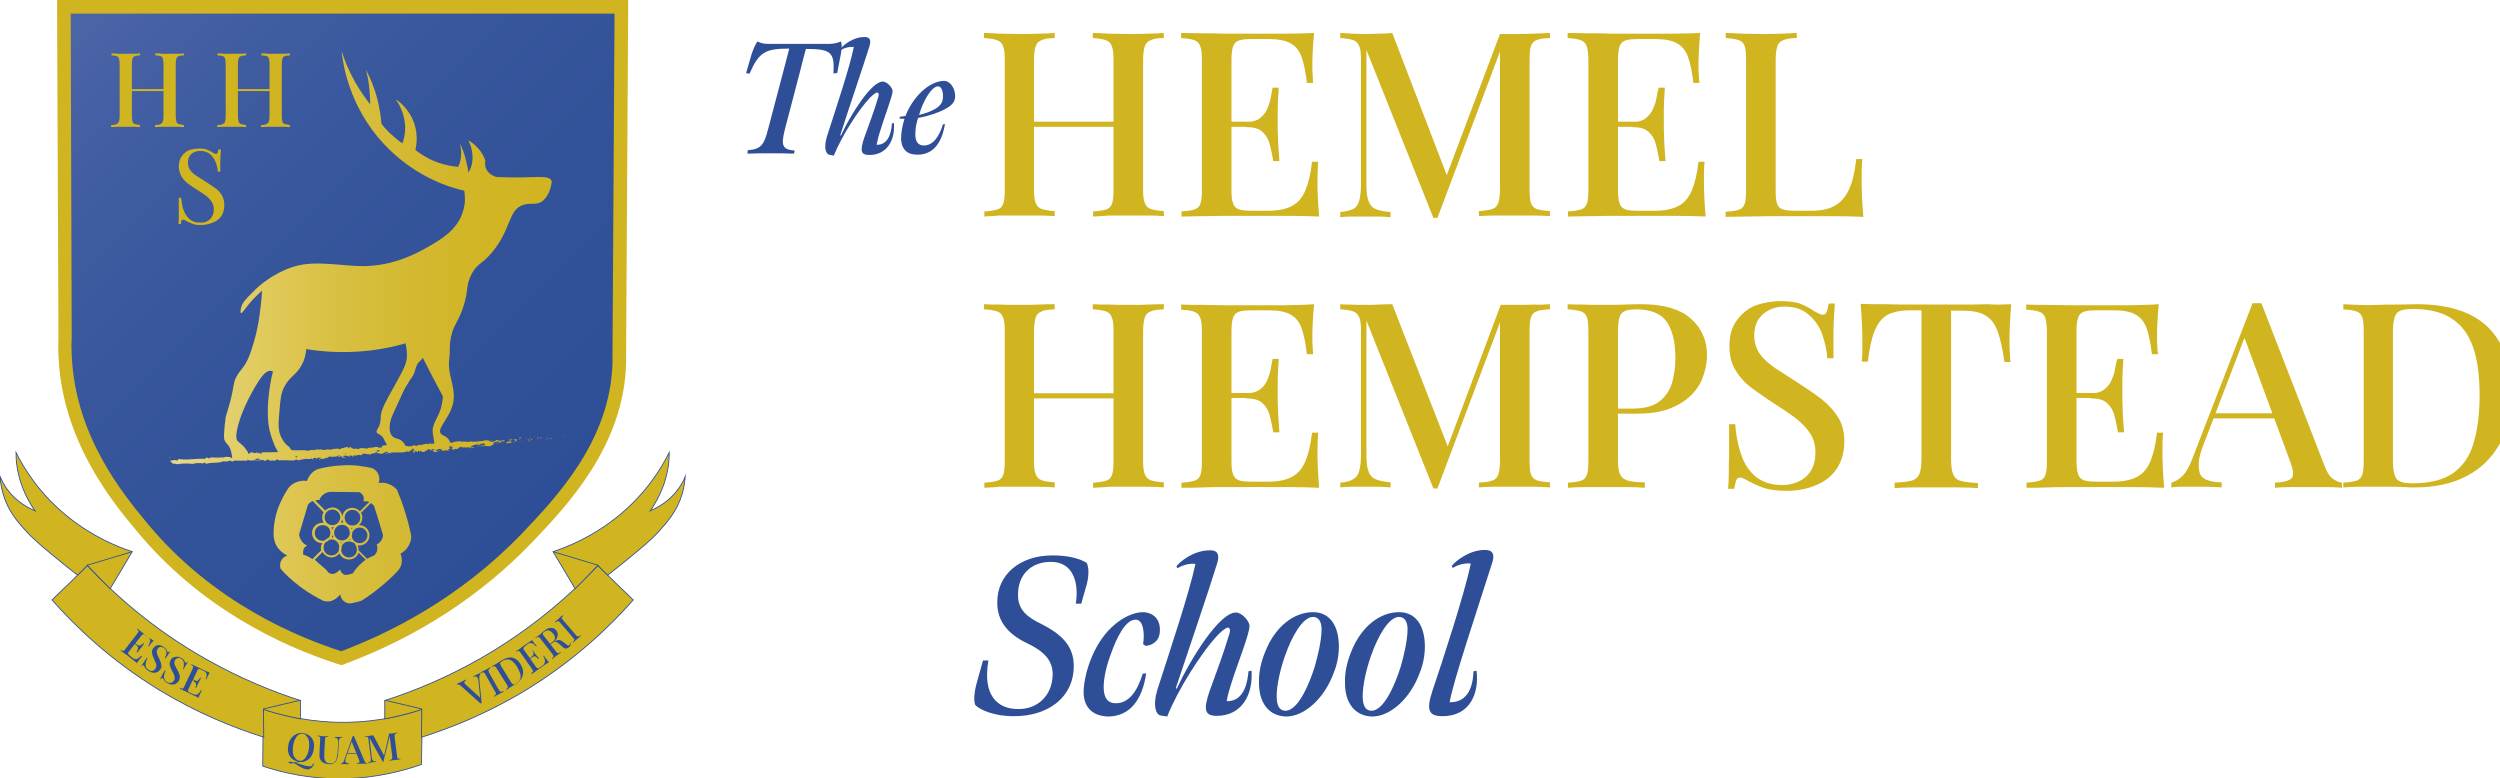 <?xml version="1.0" encoding="utf-8"?>
<!-- Generator: Adobe Illustrator 23.0.6, SVG Export Plug-In . SVG Version: 6.00 Build 0)  -->
<svg version="1.1" id="Layer_1" xmlns="http://www.w3.org/2000/svg" xmlns:xlink="http://www.w3.org/1999/xlink" x="0px" y="0px"
	 viewBox="0 0 735.5 229" style="enable-background:new 0 0 735.5 229;" xml:space="preserve">
<style type="text/css">
	.st0{fill:#2E4F97;}
	.st1{fill:url(#SVGID_1_);}
	.st2{fill:url(#SVGID_2_);}
	.st3{fill:#D0B420;}
	.st4{fill:#D0B420;stroke:#2E4F97;stroke-width:0.25;stroke-miterlimit:10;}
</style>
<g>
	<path class="st0" d="M220,44.2c4-0.3,4.8-1.7,6-6.3c1.5-5.8,2.8-10.7,4.4-16.7c0.7-2.8,1.8-6.9,1.8-6.9c-7.1,0-8.9,1-11.7,7.4
		l-1-0.2l1.6-5.5c0.5-1.5,1.2-3.2,1.8-3.8c0.8,0.5,2,0.7,2.9,0.7h18.2c1.2,0,2.2-0.2,3.4-0.7c0.4,0.8,0.2,2.4,0,3.6l-1.1,5.7
		l-1.1,0.1c0.4-6.3-0.8-7.2-8.1-7.2c0,0-1.2,4.3-1.8,6.9c-1.5,5.8-2.9,11.1-4.4,16.8c-1.2,4.8-0.7,5.9,2.9,6.2l-0.2,0.9
		c-2.9-0.1-4.2-0.1-6.8-0.1c-2.5,0-4.1,0-6.9,0.1L220,44.2z"/>
	<path class="st0" d="M243.9,45.5c-0.8-0.2-1.7-1.8-0.6-5.4c2.7-8.4,6.7-20.3,7.9-26.3c-1.2-0.1-2.7,0.2-3.7,0.9l-0.2-0.4
		c0.7-0.9,3.5-3.4,7-3.4c0.8,0,2.3,0.1,1.5,2.7c-1.9,6.1-6.2,18.6-8.6,26.2l0.2,0.1c3-6.5,9-15.9,12.3-15.9c1.3,0,2.9,1.8,2.9,2.8
		c0,1.5-2.6,8.1-3.5,11.3c-0.6,1.7-1,3.4-1.2,4.5c4,0.1,4.4-4.8,4.5-6.3l0.6-0.1c0.4,5.2-2.2,9.4-7.2,9.4c-2.5,0-2.9-1.1-1.5-5.2
		c1.4-4,2.8-7.4,4.1-11.9c0.3-1,0-1.1-0.3-1.3c-0.6,0.1-1.5,0.9-2.1,1.5c-3.5,3.6-8.6,11.8-10.7,17.1L243.9,45.5z"/>
	<path class="st0" d="M265.1,40.8c0-1.6,0.3-3.7,1-5.8c-0.5-0.1-1.2-0.1-1.5-0.1l0.2-0.6c0.5,0,1.2-0.1,1.6-0.2
		c0.8-2.2,2.6-5.2,4.8-7.2c2-1.9,4.5-3.1,6.5-3.1c2,0,3.4,2.4,3.3,4.7c-0.1,1.3-0.6,2.3-2.8,3.5c-1.9,1.1-5.2,2.2-8.1,2.7
		c-0.5,1.5-0.8,3.1-0.8,4.5c-0.1,2.3,0.7,3.6,2.5,3.6c2.7,0,4.5-2.6,5.6-6.2l0.6-0.1c-0.9,5.7-3.6,9-8,9
		C267.1,45.6,265.2,44.1,265.1,40.8z M275.2,32c1.5-0.9,2.1-1.9,2.2-3.1c0.2-1.8-0.4-3.5-1.4-3.5c-2,0-4.5,4.5-5.6,8.4
		C271.7,33.5,273.5,33,275.2,32z"/>
</g>
<g>
	<path class="st0" d="M286.9,207.4c-0.7-1.9,0.1-5.3,0.6-7l1.7-6.1h1.6c-1.8,10.2,2.6,14.3,8.7,14.3c5.6,0.1,10.1-3.8,10.2-10.2
		c0-4-2.4-6.7-7.4-9.1c-6-2.8-9-6.8-8.9-12.2c0-7.8,6.3-13.7,16.3-13.7c4.2,0,7.8,0.8,10,2.2c1,2,0.3,5.3,0,6.4l-1.6,5.6h-1.6
		c1-6.4-0.9-12.3-7.3-12.3c-6,0-9.7,3.9-9.7,9.6c-0.1,4.7,3,6.8,6.9,8.7c5.5,2.8,9.6,6.2,9.5,12.5c-0.1,9.3-7.8,14.6-17.5,14.6
		C292.6,210.8,288.2,208.8,286.9,207.4z"/>
	<path class="st0" d="M318.8,204c-0.1-4.8,2.5-14.2,8.4-19.6c2.9-2.7,6.3-4.3,9.1-4.3c2.9,0.1,5.3,2,4.9,6c-0.3,3.1-3,3.9-4.2,3.9
		l-0.7-0.5c0.5-3.1,0.1-7.1-2.1-7.2c-3-0.1-5.6,4.9-7.7,11c-1.2,3.3-1.8,6.6-1.8,8.9c0,3.2,1.3,4.7,3.5,4.7c4.1,0,6.4-3.7,8-8.7
		l1-0.1c-1.1,7.8-4.8,12.6-11.1,12.7C321.8,210.7,319,208.5,318.8,204z"/>
	<path class="st0" d="M341.4,210.5c-1.2-0.3-2.4-2.6-0.9-7.6c3.8-11.8,9.4-28.5,11.2-37c-1.6-0.2-3.8,0.3-5.3,1.3l-0.3-0.6
		c1-1.3,4.9-4.7,9.9-4.7c1,0,3.2,0.1,2.1,3.8c-2.6,8.5-8.7,26.2-12.2,36.8l0.3,0.1c4.3-9.2,12.6-22.4,17.4-22.4c1.8,0,4,2.6,4,3.9
		c0.1,2.2-3.6,11.4-5,15.9c-0.8,2.4-1.5,4.8-1.7,6.3c5.6,0.1,6.2-6.7,6.4-8.8l0.9-0.2c0.5,7.4-3.1,13.3-10.2,13.3
		c-3.5,0-4.1-1.6-2.1-7.4c2-5.6,3.9-10.4,5.8-16.8c0.4-1.5,0-1.5-0.4-1.8c-0.8,0.1-2.1,1.3-2.9,2.1c-4.9,5.1-12.1,16.6-15,24.1
		L341.4,210.5z"/>
	<path class="st0" d="M378.4,210.8c-4.9-0.1-8.1-3.8-8-10.1c-0.1-2.8,0.6-6,1.8-8.9c2.9-7.4,8.4-11.7,14.1-11.7
		c5.3,0,7.6,4.5,7.6,10.1c0,2.5-0.5,5.3-1.5,7.7C389.7,205.4,383.8,210.8,378.4,210.8z M378.2,209.1c3.5,0,6.8-7.2,8.6-13
		c1-3.5,1.9-7.4,2-10.6c0.1-2.3-0.7-4-2.5-4c-3.1,0-6.3,5.9-8.2,11.3c-1.5,4.2-2.5,8.9-2.5,12C375.6,207.6,376.4,209.1,378.2,209.1z
		"/>
	<path class="st0" d="M403.7,210.8c-4.9-0.1-8.1-3.8-8-10.1c-0.1-2.8,0.6-6,1.8-8.9c2.9-7.4,8.4-11.7,14.1-11.7
		c5.3,0,7.6,4.5,7.6,10.1c0,2.5-0.5,5.3-1.5,7.7C415,205.4,409.1,210.8,403.7,210.8z M403.5,209.1c3.5,0,6.8-7.2,8.6-13
		c1-3.5,1.9-7.4,2-10.6c0.1-2.3-0.7-4-2.5-4c-3.1,0-6.3,5.9-8.2,11.3c-1.5,4.2-2.5,8.9-2.5,12C400.9,207.6,401.7,209.1,403.5,209.1z
		"/>
	<path class="st0" d="M421.4,203.3c2.8-8.3,9.5-28.6,11.3-37.5c-1.6-0.2-3.8,0.3-5.3,1.3l-0.3-0.6c1-1.3,5-4.7,9.7-4.7
		c1.1,0,3.4,0.1,2.2,3.8c-4.1,12.9-11.8,35.9-12.5,41c6.8,0.1,6.9-7.5,7-9.1l0.9-0.2c0.8,6.5-1.8,13.4-10,13.4
		C420.4,210.7,419.5,209.1,421.4,203.3z"/>
</g>
<linearGradient id="SVGID_1_" gradientUnits="userSpaceOnUse" x1="27.095" y1="218.615" x2="173.377" y2="72.333" gradientTransform="matrix(1 0 0 -1 0 212.3)">
	<stop  offset="8.152193e-04" style="stop-color:#4D66A8"/>
	<stop  offset="0.149" style="stop-color:#445FA3"/>
	<stop  offset="0.434" style="stop-color:#37569C"/>
	<stop  offset="0.719" style="stop-color:#315198"/>
	<stop  offset="1" style="stop-color:#2E4F97"/>
</linearGradient>
<path class="st1" d="M99.8,193.5C83.4,188.1,60,177.1,41.7,155c-7-8.5-21.5-26.1-22.5-50.4c-0.1-1.6-0.1-3.3,0-5L18.8,2h164
	l-0.6,102.1c0,0.6,0,1.5,0,2.7c-0.6,23.8-17.2,41.1-27.1,51.5c-14.8,15.4-32.9,27.2-53.9,35.2l-0.6,0.2L99.8,193.5z"/>
<linearGradient id="SVGID_2_" gradientUnits="userSpaceOnUse" x1="49.79" y1="116.406" x2="166.25" y2="116.406" gradientTransform="matrix(1 0 0 -1 0 212.3)">
	<stop  offset="8.152193e-04" style="stop-color:#E8D98B"/>
	<stop  offset="0.107" style="stop-color:#E4D274"/>
	<stop  offset="0.286" style="stop-color:#DEC754"/>
	<stop  offset="0.466" style="stop-color:#D7BE3D"/>
	<stop  offset="0.645" style="stop-color:#D3B72E"/>
	<stop  offset="0.824" style="stop-color:#D1B523"/>
	<stop  offset="1" style="stop-color:#D0B420"/>
</linearGradient>
<path class="st2" d="M120.9,157.3c-0.4-2.1-1-4.4-1.8-6.9c-0.7-2.3-1.5-4.4-2.3-6.3c-0.4-0.4-1.2-1.3-2.7-1.8
	c-1.1-0.4-2.1-0.3-2.7-0.2c0.1-0.2,0.5-1.5-0.2-2.8c-0.6-1.1-1.5-1.5-1.8-1.6c-2.2-0.5-5.1-1-8.6-0.8c-2.9,0.1-5.3,0.6-7.3,1.1
	c-0.4,0.2-1,0.4-1.6,1c-1,0.9-1.4,2-1.6,2.5c-0.5-0.1-1.8-0.2-3.2,0.4c-1.3,0.5-2.1,1.4-2.4,1.9c-0.9,1.4-2,3.3-2.9,5.7
	c-1.2,3.4-1.4,6.4-1.3,8.4c0.1,0.6,0.3,2.2,1.5,3.6c0.9,1.1,1.9,1.6,2.5,1.9c-0.2,0.1-1.4,0.5-1.9,1.8c-0.4,1.1-0.1,2,0,2.2
	c1.4,1.6,3.3,3.4,5.7,5.2c2.5,1.9,4.9,3.2,6.9,4.2c0.5,0.1,1.4,0.3,2.3,0c0.5-0.2,0.9-0.4,1.2-0.6c0.7-0.5,1.1-1,1.4-1.3
	c0,0.1,0.2,1.5,1.4,2.2c1.3,0.8,2.5,0.2,2.7,0.2c0.7-0.2,1.3-0.3,2-0.5c1.5-0.9,3.1-2,4.7-3.3c2.3-1.8,4.3-3.6,5.9-5.3
	c0.3-0.3,1.2-1.2,1.4-2.8c0.1-1.2-0.2-2.1-0.4-2.5c0.4-0.2,1.8-1,2.6-2.7C121.1,158.9,121,157.8,120.9,157.3z M94,147.1
	c0.1-0.4,0.4-1,1-1.5c0.8-0.7,1.7-0.9,2.4-0.9c2.8,0,5.6,0.1,8.3,0.1c0.2,0.1,0.7,0.3,1.1,1c0.4,0.8,0.2,1.6,0.1,1.7
	c0.3,0,0.9-0.1,1.6,0.1c0.1,0,0.1,0,0.1,0.1l-2.7,2.7c-0.6-0.6-1.4-1-2.3-1c-1.5,0-2.7,1.1-2.9,2.5c-0.2-1.5-1.4-2.6-2.9-2.6
	c-0.8,0-1.6,0.4-2.1,0.9l-2.9-2.9C93.3,147,93.8,147.1,94,147.1z M105.7,151.1c0.2,0.4,0.3,0.8,0.3,1.2c0,1.3-1,2.3-2.3,2.3
	c-1.3,0-2.3-1-2.3-2.3s1-2.3,2.3-2.3c0.7,0,1.4,0.3,1.8,0.9l0,0L105.7,151.1z M105,161.7c0,1.3-1,2.3-2.3,2.3
	c-1.2,0-2.2-0.9-2.3-2.1c0.1-0.3,0.1-0.6,0.1-0.9c0-0.1,0-0.1,0-0.2c0.3-0.9,1.2-1.5,2.2-1.5c0.4,0,0.8,0.1,1.2,0.3
	c0.1,0.1,0.3,0.2,0.5,0.3C104.7,160.5,105,161.1,105,161.7z M99.7,161.9c-0.3,0.9-1.2,1.5-2.2,1.5c-1.3,0-2.3-1-2.3-2.3
	c0-0.6,0.2-1.2,0.6-1.6c0.4-0.1,0.8-0.4,1.1-0.7c0.2,0,0.4-0.1,0.6-0.1c1.2,0,2.2,0.9,2.3,2.1c-0.1,0.3-0.1,0.6-0.1,0.9
	C99.7,161.8,99.7,161.8,99.7,161.9z M100.7,152.7c0,0.4,0.2,0.7,0.3,1c-0.1,0-0.3,0-0.4,0c-0.1,0-0.2,0-0.3,0
	C100.5,153.4,100.7,153,100.7,152.7z M103,158.5c0,0.1,0.1,0.2,0.1,0.3c-0.1,0-0.2,0-0.3,0C102.9,158.6,103,158.6,103,158.5z
	 M102.8,157.4c-0.3,0.9-1.2,1.6-2.2,1.6c-1.3,0-2.3-1.1-2.3-2.3s1-2.3,2.3-2.3c1.3,0,2.3,1,2.3,2.3
	C102.9,156.9,102.9,157.1,102.8,157.4z M97.8,155.9c-0.1-0.3-0.2-0.6-0.3-0.8c0.1,0,0.3,0,0.4,0c0.1,0,0.2,0,0.3,0
	C98,155.4,97.8,155.6,97.8,155.9z M97.8,157.4c0.1,0.3,0.2,0.5,0.3,0.7c-0.2,0-0.3,0-0.5,0c0,0,0,0,0,0
	C97.6,157.9,97.7,157.7,97.8,157.4z M97.8,154.5c-1.3,0-2.3-1-2.3-2.3s1-2.3,2.3-2.3c1.3,0,2.3,1.1,2.3,2.3S99.1,154.5,97.8,154.5z
	 M97.2,156.7c0,0.6-0.2,1.2-0.6,1.6c-0.4,0.1-0.8,0.4-1.1,0.7c-0.2,0.1-0.4,0.1-0.6,0.1c-1.3,0-2.3-1-2.3-2.3s1-2.3,2.3-2.3
	S97.2,155.4,97.2,156.7z M100.1,159.6c0.1,0,0.3,0,0.4,0c-0.1,0.1-0.1,0.2-0.2,0.3C100.3,159.8,100.2,159.7,100.1,159.6z
	 M104.7,159.5c-0.1-0.1-0.3-0.2-0.5-0.3c-0.4-0.4-0.7-1-0.7-1.6c0.1-0.2,0.1-0.5,0.1-0.8c0.3-0.9,1.2-1.6,2.2-1.6
	c1.3,0,2.3,1.1,2.3,2.3s-1,2.3-2.3,2.3C105.4,159.8,105,159.7,104.7,159.5z M103.5,155.7c-0.1-0.1-0.1-0.3-0.2-0.4
	c0.1,0,0.3,0,0.4,0c0,0,0.1,0,0.1,0C103.7,155.4,103.6,155.5,103.5,155.7z M89.3,161.6c0.3-0.8,1-1,1.1-1.1c-0.4-0.1-1-0.5-1.5-1.1
	c-0.7-0.9-0.9-1.9-0.9-2.2c0.9-2.9,1.7-5.8,2.6-8.7c0.2-0.3,0.6-0.8,1.4-1.1c0,0,0,0,0,0l3.2,3.3c-0.3,0.4-0.4,1-0.4,1.6
	c0,0.6,0.2,1.1,0.4,1.5c-0.1,0-0.3,0-0.4,0c-1.6,0-3,1.3-3,3s1.3,3,3,3c0,0,0,0,0,0c-0.2,0.4-0.4,0.9-0.4,1.4c0,0.3,0,0.5,0.1,0.7
	l-2.6,2.6c-0.7-0.5-1.6-1-2.8-1.4C89.3,162.8,89.1,162.2,89.3,161.6z M103.8,168.7c-0.4,0.1-0.8,0.2-1.2,0.3c-0.1,0-0.9,0.4-1.6-0.1
	c-0.8-0.5-0.9-1.3-0.9-1.4c-0.2,0.2-0.4,0.5-0.9,0.8c-0.2,0.1-0.4,0.3-0.7,0.4c-0.1,0.1-0.8,0.3-1.4,0c-0.5-0.2-0.8-0.6-0.9-0.8
	c-0.2-0.3-1.1-1-2.9-2.6c-0.2-0.2-0.4-0.4-0.7-0.6l2.3-2.3c0.5,0.9,1.5,1.6,2.6,1.6c1,0,1.8-0.5,2.4-1.2c0.4,1.1,1.5,1.8,2.8,1.8
	c1.3,0,2.4-0.8,2.8-2l2.1,2.1c-0.2,0.1-0.4,0.3-0.6,0.4C105.4,166.4,104.4,167.7,103.8,168.7z M112.4,158.6c-0.5,1-1.3,1.5-1.6,1.6
	c0.1,0.2,0.3,0.8,0.2,1.5c-0.1,0.9-0.7,1.5-0.9,1.7c-0.6,0.2-1.3,0.6-2.1,1l-2.5-2.5c0-0.1,0-0.1,0-0.2c0-0.5-0.1-0.9-0.3-1.3
	c0.1,0,0.3,0.1,0.5,0.1c1.6,0,3-1.3,3-3c0-1.6-1.3-3-3-3c0,0-0.1,0-0.1,0c0.6-0.5,1-1.3,1-2.2c0-0.5-0.1-1-0.4-1.4l2.9-2.9
	c0.4,0.3,0.7,0.6,0.9,0.7c0.9,2.7,1.7,5.4,2.5,8.1C112.7,157.2,112.8,157.8,112.4,158.6z M166.3,128.4c0,0,0.1,0.2-0.1,0.2
	C166.1,128.6,166,128.4,166.3,128.4z M163.3,129l-0.4,0.1L163.3,129L163.3,129z M162.4,129l-0.2,0.2l-0.1-0.1
	c-0.5-0.1-1.2,0.3-1.4,0C161.1,129.2,161.8,129,162.4,129z M159.2,128.6c0.1,0,0.2,0,0.3,0c0,0,0,0,0.1,0
	C158.9,128.8,159.3,128.8,159.2,128.6z M159.5,128.6C159.3,128.5,159.8,128.6,159.5,128.6L159.5,128.6z M158.3,128.5
	c-0.1,0.1,0.2,0.1,0.3,0.1l-0.4,0.1C158,128.7,157.9,128.6,158.3,128.5z M158,128.9l-0.2,0.1C158,128.9,158,128.9,158,128.9z
	 M158,128.9l0.4-0.1c-0.2,0.1-0.3,0.1-0.2,0.1C158.1,129.1,158.1,129,158,128.9z M158.8,129c0.4-0.1,0.1-0.1-0.1-0.2
	C159.4,128.8,159.5,129,158.8,129z M161,129.4l-0.2,0.1l-0.3-0.1C160.5,129.4,160.9,129.5,161,129.4z M156.3,128.9l-0.3,0.1
	c0-0.1-0.2-0.2-0.2-0.2C155.9,128.8,156.2,128.8,156.3,128.9z M155.7,129.1l0.4-0.1C156.1,129,156,129.1,155.7,129.1z M157.7,129.3
	l0.8-0.3l-0.7,0.3L157.7,129.3z M154.2,128.9l0.4-0.2l-0.2,0.1L154.2,128.9z M153.2,128.6c-0.2,0.1,0.2,0.1,0.1,0.3
	c-0.3-0.1-0.6-0.1-0.8,0C152.7,128.8,153,128.6,153.2,128.6z M155,129.1c-0.1,0-0.1,0-0.2,0l-0.2-0.2C154.9,129,154.9,129,155,129.1
	z M154.5,129.1c0.1,0,0.2,0,0.4,0l0,0C154.6,129.1,154.5,129.1,154.5,129.1z M156.5,129.5c-0.5-0.1,0-0.3,0.2-0.4
	C156.4,129.4,156.7,129.4,156.5,129.5z M155.2,129.3l0.5-0.1c-0.1,0.1,0,0.1,0,0.2L155.2,129.3z M155,129.3l0.2,0L155,129.3
	L155,129.3z M153,129.3c-0.2,0-0.5,0-0.8,0c0.2,0,0.4,0,0.6-0.1C153.2,129.1,153.1,129.2,153,129.3z M150.1,129.4
	C150.1,129.4,150.1,129.4,150.1,129.4C150,129.4,150,129.4,150.1,129.4L150.1,129.4z M153,129.3c0.2,0,0.3,0,0.4-0.1
	C153.4,129.3,153.3,129.3,153,129.3C153,129.3,153,129.3,153,129.3z M151.5,129.1c0-0.1,0.2,0,0.3,0.1
	C151.7,129.2,151.6,129.1,151.5,129.1z M153.8,129.1C153.7,129.1,153.7,129.1,153.8,129.1C153.7,129.1,153.7,129,153.8,129.1z
	 M153.8,129.1c-0.1,0-0.2,0-0.3,0.1C153.5,129.2,153.6,129.1,153.8,129.1C153.7,129.1,153.8,129.1,153.8,129.1z M150.3,130.3
	c-0.4-0.1-0.9,0-0.9,0.2c-0.1,0,0-0.1,0-0.2l-0.5,0.1c-0.1-0.3,0.8-0.4,0.6-0.6c0.3,0.1,0.2,0.2,0.8,0.1c0.4-0.2-0.4-0.2-0.6-0.3
	c0.4-0.1,0.4-0.2,0.4-0.3C150.4,129.7,150.7,130.2,150.3,130.3z M150.9,129.3l-0.9,0c0-0.1,0.1-0.1,0.4-0.2c0.3,0.1,0.4,0.2,0.6,0.2
	L150.9,129.3L150.9,129.3z M151,129.3l0.8-0.1l0,0c0,0,0,0,0,0c-0.1,0-0.3,0,0,0.1c0,0,0,0,0-0.1c0,0,0,0,0,0c0,0,0,0,0,0l0,0l0,0
	c0,0,0,0,0,0c0.1,0,0.3,0,0.4,0.1c-0.1,0-0.3,0-0.4,0.1c0.6,0.1-0.5,0.3,0.4,0.2c-0.3,0.1-0.1,0.2-0.7,0.3c-0.3-0.2,0.1-0.3,0.3-0.4
	C151.4,129.3,151.2,129.4,151,129.3z M156,129.9C156,129.9,156,129.9,156,129.9C156,129.9,156,129.9,156,129.9z M156,129.9
	c0-0.1,0.2-0.1,0-0.1c-0.2,0-0.3,0.1-0.3,0.1c-0.2-0.1-0.3-0.2-0.4-0.4c-0.1,0,0.4,0.2,0.7,0.3l0.1,0
	C156.4,129.8,156.2,129.9,156,129.9z M153.4,129.8L153.4,129.8l-0.3,0l0.7-0.1C153.7,129.7,153.8,129.8,153.4,129.8z M149.9,129.3
	l-0.3,0.1l0.4-0.3L149.9,129.3z M149,129.3l-0.2,0l0.2-0.1L149,129.3z M99.7,133.7L99.7,133.7C99.6,133.8,99.7,133.7,99.7,133.7z
	 M126.9,130.5c-0.1,0-0.3,0-0.5,0l-0.1-0.2C126.2,130.1,126.6,130.3,126.9,130.5z M111.8,132.3C111.8,132.3,111.8,132.3,111.8,132.3
	c0-0.1,0.1-0.1,0.2-0.2C112,132.2,111.9,132.2,111.8,132.3z M111.6,133c-0.2,0-0.3-0.1-0.4-0.1L111.6,133z M89.9,134.6l0.2-0.2
	C90.1,134.5,90.3,134.6,89.9,134.6z M139.2,129.8c0.2,0,0.4,0,0.6,0.1C139.7,130,139.5,129.9,139.2,129.8z M98.5,132.1
	c0,0,0.1-0.1,0.2-0.1C98.7,132,98.7,132,98.5,132.1z M139.2,129.8c-0.2,0-0.4,0-0.6,0.1c-0.1,0-0.1,0-0.1,0
	C138.7,129.7,138.9,129.7,139.2,129.8z M52.6,134.4c-0.1,0-0.3,0-0.3,0C52.5,134.4,52.6,134.4,52.6,134.4z M145.4,129.5
	C145.4,129.4,145.6,129.4,145.4,129.5L145.4,129.5z M136.5,131C136.6,131,136.6,131,136.5,131C136.6,131,136.6,131,136.5,131z
	 M145.4,129.5c0.1,0,0.2,0,0.3,0C145.6,129.5,145.5,129.5,145.4,129.5z M145.8,129.4c-0.1,0-0.1,0-0.2,0
	C145.8,129.4,145.8,129.4,145.8,129.4z M145.4,129.5C145.4,129.5,145.4,129.5,145.4,129.5c-0.1,0-0.2,0-0.3,0
	C145.3,129.5,145.3,129.5,145.4,129.5z M76.5,134.5C76.5,134.5,76.5,134.5,76.5,134.5C76.4,134.5,76.3,134.5,76.5,134.5z M122,132.5
	C122,132.5,122,132.5,122,132.5C122,132.5,122,132.5,122,132.5L122,132.5z M121.7,132l0.3,0.5c-0.2,0-0.4-0.1-0.7,0.2L121.7,132z
	 M80.9,134.9c0,0,0.1,0,0.1,0C80.9,134.9,80.9,134.9,80.9,134.9z M145.4,130.5l-0.3,0c-0.3-0.2,0.6-0.3,0.2-0.3
	c0.4-0.1,0.9-0.4,1.5-0.3l0.1,0.2c0-0.1-0.4-0.1-0.6,0c0.3-0.1,0.9,0.3,1.2,0l-0.4-0.1c0.4-0.1,0.9-0.4,1.5-0.4
	c-0.3-0.2-0.1,0-0.5-0.2c0.4,0.3-1.4,0.1-0.8,0.4c-0.4-0.3-0.7-0.1-1.2-0.4c0,0.1,0.2,0.1-0.3,0.1c0,0-0.1,0.1-0.1,0.1c0,0,0,0,0,0
	c0,0,0,0,0,0c0,0,0,0,0,0c0.1,0,0.2,0.1,0.2,0.1c-0.2,0.2-0.9,0.2-1.2,0.3c-0.3,0,0.1-0.1,0-0.2l-0.4,0.2c0-0.2-0.7-0.3-0.1-0.4
	l-0.6,0c-0.3-0.1-0.8-0.1-1.1,0c-0.3,0-0.7,0.2-0.4,0.1l-0.9,0.1l0,0c-0.9,0-1.8,0.4-2.8,0.1c-0.3,0.1-0.6,0.1-1.1,0.1l-0.1-0.1
	c-0.4,0.1-1.1-0.1-1.3,0.1c-0.4-0.4-1.8,0-2.5,0l0,0.2c-0.3,0-0.6,0-0.8,0.1c-0.2-0.3-0.4-0.7-0.6-1c-0.9-1.2-1.8-1.1-2.3-1.7
	c-1.4-1.8,3.5-5.1,3.8-10.5c0.2-3.6-1.7-7.2-1.4-10.6c0-0.4,0.1-1.1,0.2-2.3c0.1-2.1-0.1-2.8,0.4-5.1c0.8-3.7,1.9-4,3.4-8.2
	c1.9-5.5,0.8-6.7,2.6-10.2c1.7-3.3,2.9-2.7,6.1-6.5c5.7-6.9,4.7-12.5,9.1-13.9c2.3-0.8,4,0.3,5.9-1.3c1.7-1.5,2.3-4.1,2.3-4.3
	c0.2-0.8,0.3-1.3,0.1-1.6c-0.6-1.4-3.7-1-8.9-0.9c-1.7,0-4.1,0-7-0.1c-0.2,0-2.5-0.5-3.3-2.5c-0.4-0.9-0.3-1.8-0.2-2.3
	c-0.3-0.9-0.9-2.3-2.1-3.6c-1-1.2-2.1-1.9-2.9-2.4c0.6,1.2,1.9,4.4,0.8,7.8c-0.2,0.6-0.5,1.2-0.8,1.7c-0.1-1.1-0.4-2.3-0.7-3.6
	c-0.5-2-1.1-3.6-1.8-5c0.2,0.9,0.5,2.3,0.3,4.1c-0.1,1.2-0.5,2.1-0.8,2.8c-2.1-0.2-5.1-0.7-8.4-2.3c-1.7-0.9-3.1-1.8-4.2-2.7
	c0.3-1.2,1.1-5.3-1.1-9.6c-1.5-2.9-3.6-4.6-4.7-5.3c0.9,1.2,2.7,4.2,2.8,8.3c0,2-0.4,3.6-0.8,4.7c-1.2-0.8-2.5-1.9-3.9-3.2
	c-0.9-0.9-1.7-1.8-2.3-2.6c-0.1-2-0.5-4.3-1.1-6.9c-0.9-3.7-2.3-6.8-3.5-9.1c0.4,1.3,0.7,2.8,0.9,4.4c0.3,2.2,0.4,4.2,0.4,5.9
	c-1.4-1.8-2.9-3.9-4.4-6.5c-1.9-3.4-3.2-6.6-4-9.2c0.4,4.1,2.3,16.3,12.2,27.1c9.1,9.9,19.7,13.1,23.9,14c0.2,1.5,0.4,3.7-0.4,6.1
	c-1.6,5.4-6.4,8.2-10.2,10.4c-3.2,1.8-9.9,5.6-19.1,5.7c-6.4,0-14.1-1.8-20.3,0.1c-1.8,0.5-3.4,1.3-3.4,1.3
	c-0.9,0.4-3.8,1.8-6.9,4.4c-0.6,0.5-1.2,1.1-2.3,2.2c-1.9,1.9-2.4,2.6-2.8,3.4c-0.4,1-0.6,2.2-0.3,2.4c0.4,0.2,1.4-1.8,3.8-4.3
	c1-1,1.8-1.8,2.4-2.3c-0.1,1.3-0.2,3.1-0.5,5.3c-0.3,2.4-0.7,5.8-1.9,9.7c-0.8,2.8-1.3,4.4-2.4,6.4c-1.1,1.8-1.6,2-2.5,3.5
	c-1.3,2.1-0.8,2.9-2.1,7.8c-0.6,2.3-0.9,3-1.2,4.1c-0.1,0.5-0.2,0.8-0.2,1.2c-0.2,1.5-0.3,2.5-0.4,4.5c0,0.5,0,0.9,0.1,1.4
	c0.3,0.7,0.8,1.2,0.9,1.3c0.5,0.5,1.1,1.5,1.4,3.8l0,0l0,0c0,0.1,0,0.2,0,0.2c-0.1,0-0.2,0.1-0.3,0.1c0.2-0.5-1-0.2-1.4-0.5
	c0.4,0.2-1.5,0.1-0.9,0.5c-0.4,0,0-0.2-0.4-0.3c-1,0.3-2.3,0-3.6,0.1c0,0.1,0.2,0.2-0.1,0.3l-0.7-0.3c-0.3,0-0.2,0.4-0.7,0.2
	c0.1,0.1,0.2,0.1,0,0.2c-2.6-0.2-5.2,0.5-7.8,0c0.3,0.1,0.1,0.1-0.1,0.2c0.2,0,0,0.2,0,0.3l-1.1-0.2c-0.2,0.3-1.2,0.1-1.3,0.3
	l0.3-0.1c-0.4,0.3,0.7,0.6,0.6,1c0.5-0.4,1.4,0.4,2.2-0.1c0.2,0.1-0.2,0.1-0.1,0.2c0.2-0.2,0.5-0.2,0.9-0.2l-0.1,0
	c1.3-0.1,1.9,0,3.4,0.1l-0.1-0.2c0.3,0,0.4,0.1,0.5,0.1c0.3-0.3-0.9,0-0.6-0.3c0.4,0.4,2.3-0.1,2.6,0.3c0.5,0-0.2-0.2,0.3-0.2
	l0.1,0.1l0.1-0.2c0.3,0,0.5,0.1,0.5,0.3c-0.1,0-0.2,0-0.3,0c0.4,0.1,1.2-0.1,1.3-0.1l-0.5,0c1.3-0.2,3-0.1,4.3-0.4l-0.1-0.1
	c1-0.2,0.8,0.1,1.9-0.1l0,0c0.2-0.1,0.5-0.2,0.8-0.2c-0.3,0.1,0.5,0.2,0.2,0.3c0.7-0.1,0.7-0.2,0.8-0.3c0.4,0,0.8,0,1.3,0
	c0,0,0,0-0.1,0c0.6,0.1,1,0,1.3,0c0.2,0,0.5,0,0.7,0c0.1,0,0.1,0.1,0.2,0.1c0.1,0,0.1-0.1,0.1-0.1c0.2,0,0.3,0,0.4,0
	c0-0.1-0.1-0.2-0.1-0.3c0.3,0.1,0.6,0.3,1.2,0.3c-0.1,0-0.1,0-0.2,0c0.3,0.1,0.7-0.2,1.1,0c0.2-0.3,0.6,0,0.6-0.3l-0.8,0.1
	c0.5-0.1,0.9-0.5,1.7-0.4c-0.1,0.1-0.3,0.2-0.4,0.2c0.2,0.1,0.4-0.1,0.7,0c-0.1,0.3-1,0.1-1.5,0.4c0.3,0.1,0.9-0.3,0.7,0.1
	c0.3-0.4,0.9,0,1.5-0.4l0,0.2c0.1,0,0.3-0.1,0.5-0.1l-0.3,0.3c0.5-0.2,1,0.1,1.4,0c-1,0.1-0.2-0.2-0.7-0.3c1.2-0.3,0.8,0.4,2,0.3
	c-0.2,0-0.6-0.1-0.3-0.2c0.3,0,0.6,0.1,0.8,0.2c0.9-0.1-0.1-0.2,0.2-0.3c0.3,0.2,0.4-0.1,0.8-0.2c0,0,0,0,0,0l0,0.2c0,0,0.1,0,0.1,0
	c0,0,0,0.1,0.1,0.1c1.5,0,3.1,0,4.6,0.1c0,0,0,0,0-0.1l0.8-0.2c0.1,0.1,0.5,0.2,0.4,0.2c0.5,0.1,1.2-0.4,1.9-0.3
	c0,0,0.1-0.1,0.2-0.1c0.6,0,1.2,0.2,1.9-0.1l0.4,0.3c0.6-0.1-0.6-0.3,0.4-0.5c0.7-0.1,0.3,0.2,0.5,0.3c0.3-0.2,0.9-0.5,1.6-0.3
	c-0.2,0.1-0.4,0-0.6,0.1l0.5,0.1c-0.6,0.3-1,0.2-0.5,0.4c0-0.5,1.9-0.1,1.9-0.7l0.3,0.1c-0.1,0-0.1,0-0.2,0c0.6,0.2,0.4-0.4,1.2-0.4
	c0.3,0,0.5,0.1,0.3,0.2l0.6-0.2c0.2,0,0.1,0.1,0,0.1l0.9-0.1l0,0c0.1-0.1,0.4-0.2,0.6-0.3c0.2,0.1-0.1,0.1-0.1,0.1l0.5-0.2
	c0.2,0.1-0.2,0.3-0.6,0.3c0.5,0.5,0.4-0.2,1.5,0.1l-0.5,0.1c0.3,0.3,0.7,0.2,1.3,0.3c-0.1-0.1-1.1-0.4-0.6-0.6c0.2,0,0.4,0,0.7-0.1
	c0,0.2,0.3,0.1,0.7,0.1l0,0.3c0.4-0.1,0.4-0.2,0.6-0.4c0.4,0,0.6,0.2,0.7,0.4c0.7,0-0.5-0.3,0.3-0.4c0.6,0.1,1-0.1,1.7-0.2
	c0.4,0.1-0.1,0.2,0.1,0.2l0.4-0.2c0.1,0,0.1,0.1,0.1,0.1c0.3-0.1,0-0.3,0.5-0.4c0.1-0.3,1,0.4,1.6,0c0.1,0.1-0.1,0.2,0,0.3
	c0.8-0.3,0.7-0.2,1.4-0.5l0.6,0.1c-0.4-0.2,0.1-0.4,0.6-0.6c-0.2-0.1-0.3-0.2-0.4-0.2l0.8-0.2c0.1,0,0,0.1-0.1,0.2
	c0.1,0,0.1,0,0.1-0.1c0.3,0.1,0.1,0.2-0.1,0.4c-0.1,0-0.2-0.1-0.3-0.1c-0.2,0.2-0.4,0.3-0.3,0.5c0.1,0,0.1-0.1,0.3-0.1
	c-0.1,0-0.1,0.1-0.1,0.1s0.1,0,0.2-0.1l0.2,0.3l0-0.1l1,0.1c0.5-0.2,0.9-0.5,1.5-0.7c0.1,0.1,0.1,0.2,0.2,0.3c0.1,0,0.3,0,0.4,0
	c-0.3,0-0.7,0.2-1.2,0.2c0.3,0,0.3,0.1,0.2,0.2l1-0.3c0,0.2,0.2,0.1,0.5,0.2c-0.1-0.2,0-0.3,0.3-0.3c0.3,0,0.6,0,0.9,0
	c-0.1,0.1-0.2,0.1-0.5,0.1c0.3,0.1,0.5,0,0.6-0.1c0.9,0,1.7,0,2.6,0c0,0,0-0.1,0-0.1c0.7-0.1,1.3-0.2,1.3-0.4c0,0-0.1,0.4-0.1,0.5
	l1.5-1.2c-0.1,0.3,0.4,1-0.3,1.2c0.2,0,0.5,0.1,0.9-0.1c-0.1,0-0.4-0.4-0.2-0.4c0.5,0.3,0.4,0.1,1,0.4c-0.2-0.1,0-0.5,0.3-0.5
	c-0.1,0.1,0.1,0.5-0.1,0.5l0.8-0.5c-0.2,0.1,0,0.4,0.2,0.5c-0.1-0.1,0.7,0,0.9-0.1l-0.4-0.1c0.9,0,0.9-0.7,1.8-0.7
	c-0.1,0.1-0.2,0.6,0.2,0.6c0.1-0.1,0.2-0.3,0.4-0.5c0.3,0,0.6,0,0.9,0c-0.3,0.2-0.6,0.4-0.8,0.5c0.4,0.1,0.1,0.1,0.6,0.1
	c0.2,0.1-0.3,0.2-0.4,0.2l1.2,0c-0.1-0.3,0.9-0.3,0.9-0.5l-1.3,0.3c-0.1-0.2,0.3-0.5,0.9-0.7c0.3,0,0.5,0,0.8,0
	c0,0.1-0.2,0.4-0.2,0.5c0.1-0.1,0.8-0.2,0.9-0.1l-0.4,0.2c0.5,0.1,0.8-0.4,1.3-0.2c0.2,0,0.6,0.3,0.6,0.1c-0.1-0.1-0.2-0.3-0.3-0.5
	c0.2,0,0.4,0,0.6,0c-0.1-0.3-0.1-0.6-0.3-0.9c0.3,0.1,0.8,0.2,1,0.3c0.3,0.2-0.5,0.6-0.2,0.8c0-0.1,0.2-0.2,0.3-0.2
	c0.2,0-0.1,0.2,0.4,0.2c0.1-0.3,0.9,0,0.2-0.2c0.4-0.1,0.5,0,1,0c-0.2-0.2,0.4-0.6,0.9-0.7c0,0.1,0.1,0.1,0.1,0.2
	c0.9,0,1.4,0.1,2.2,0c0.1,0.1,0.5,0.1,0.3,0.3c0.1-0.1,0.2-0.1,0.5-0.2c0.5,0.2-0.6,0.1-0.2,0.3c0-0.2,0.7-0.3,1-0.4
	c-0.1-0.2-0.9,0-1.2,0.1c0-0.3,0.6-0.7,1.5-0.9c0.7-0.1,0.3,0.2,0.4,0.1c1.3,0,1.1-0.6,2.2-0.4c0.4,0.2,0,0.4,0.1,0.6
	c-0.6,0.1-0.9-0.1-1.3-0.1l0.5,0.1c-0.2,0.1-0.6,0.1-0.8,0.1c0.4,0.2,2.2-0.1,3.2,0.1C145.3,130.6,145.6,130.5,145.4,130.5z
	 M70.6,123.3c0.4-1.2,1.6-4.6,4.4-9.4c2-3.4,3.3-4.9,4.6-4.8c0.3,0,0.5,0.1,0.7,0.2c-1.1,4.4-1.4,8-1.5,10.6
	c-0.1,4.3,0.4,6.6,0.8,7.8c0.4,1.4,0.9,2.6,1.2,3.4c0.3,0.6,0.7,1.3,1,1.9c-1.7,0.1-3.3,0-4.9,0.1l0.2,0.3l-0.6,0
	c-0.2-0.1-0.2-0.2,0.2-0.2c-0.3-0.1-0.8,0.2-0.8,0.2c-0.9-0.1,0.3-0.4,0.1-0.4l-0.4,0l0.1,0c-0.3,0.1-0.3,0.3-0.9,0.3
	c-0.3,0-0.2-0.2-0.3-0.2c0,0-0.1,0-0.2,0l-0.8,0l0.3,0.2c-0.3,0.1-0.8,0-0.4,0.3c-0.1,0-0.2-0.1-0.3-0.1c-0.1-0.4-0.3-0.7-0.6-1.1
	c-1-1.6-2-1.9-2.7-2.8C69.6,129.3,69,128.2,70.6,123.3z M74.4,133.3l0.1,0C74.3,133.4,74.4,133.3,74.4,133.3z M86.8,134.2
	L86.8,134.2c0.2,0,0.2,0.1,0.1,0.1C86.9,134.3,86.9,134.3,86.8,134.2z M87.1,134.6c-0.1-0.1-0.1-0.2-0.2-0.3c0.1,0,0.3-0.1,0.5-0.1
	C87.4,134.4,87.4,134.5,87.1,134.6z M101.4,133.6c0.1-0.2,0.3-0.1,0.5-0.1C101.7,133.6,101.5,133.7,101.4,133.6z M112.3,131.7
	c-0.4-0.1-0.6-0.1-0.9,0.1c-0.1-0.1-0.4-0.2,0.1-0.3c-0.3,0-1.6-0.1-1.7,0.2c-0.1-0.1-0.4,0-0.4,0c-0.6,0-0.7,0-1.3,0.1l0.2,0
	c-0.2,0.3-0.5,0.1-1,0.1l0,0c-1.1-0.2-0.5,0.1-1.6-0.1l0.1,0.2c-0.1,0.4-1-0.2-1.6,0l0.2,0.1c-0.3,0.2-1-0.5-1.3-0.5
	c-0.1,0,0.1-0.1,0.2-0.1c-0.9-0.2-0.1,0.3-0.8,0.4c-0.1-0.1,0.1-0.4-0.3-0.4c-0.2-0.1-1.3,0.5-1.9,0.3c0.1,0.1,0.3,0.2,0,0.3
	c-0.5,0.1-1.3-0.3-1.7,0c-0.1,0-0.1,0-0.1-0.1c-0.4,0.1-1.2,0.2-1.4,0.4c-0.4-0.6-2.3,0.4-2.3-0.2l-1.1,0.1l0-0.1
	c-0.7,0-1,0.1-1.2,0.3c-0.2,0-0.1-0.1,0-0.1c-1.1-0.1-1.2,0-2,0.3l-0.1-0.2c-0.2,0.1-1.5-0.2-2.6,0c0,0,0-0.1,0.1-0.1
	c-0.7,0.2-1.6,0-2.2,0c-0.2-0.3-0.4-0.6-0.6-0.9c-0.6-0.4-1.4-1.1-2-2.2c-1.5-2.4-1.2-4.9-0.9-8.3c0.3-3.5,0.4-5.4,1.6-7.5
	c1.6-2.9,3.5-3.2,5.1-6.4c0.9-1.7,1.1-3.4,1.2-4.4c4.9,0.8,11.5,1.3,19,0.4c3.8-0.5,7.2-1.2,10.2-2.1c0.2,0.9,0.5,2.3,0.4,4
	c-0.1,1.8-0.6,3.1-4.1,9.3c-2,3.6-3.5,6.2-3.6,8.3c0,0.5,0,1.3-0.3,2.3c-0.4,1.2-1.1,1.7-0.9,2.3c0.2,0.5,0.7,0.4,1.4,1
	c0.8,0.7,0.7,1.2,1.6,2.6c0,0,0,0.1,0.1,0.1c-0.2,0-0.4,0-0.7,0.2c-0.1-0.1,0.1-0.2,0.1-0.2c-0.1,0-0.2,0.1-0.3,0.1s0.1-0.1,0.2-0.1
	C112.4,131.1,112.3,131.4,112.3,131.7z M112.4,132.5c0.1,0,0.3,0,0.4,0C112.7,132.6,112.6,132.6,112.4,132.5z M115.6,132.6
	c-0.1-0.1-0.2-0.1-0.3-0.1C115.4,132.6,115.5,132.6,115.6,132.6C115.6,132.6,115.6,132.6,115.6,132.6z M122.2,130.9
	c-0.8,0.3-0.7,0.1-1.4,0.5l0-0.2c-0.3,0-0.7,0.3-0.8,0.1c-0.1-0.1-0.4-0.1-0.7-0.1c-0.2-0.5-0.6-1.1-1.1-1.5c-1.1-0.9-2-0.5-2.8-1.4
	c-1.2-1.3-0.7-3.7-0.5-4.5c0.1-0.5,0.3-1.1,0.9-2.4c3.1-6.6,2.7-6.1,3.6-7.6c1.7-3,2.3-3.1,2.7-4.8c0.4-1.5,0.8-2.1,1-2.3
	c0.1-0.1,0,0,0.2-0.2c0.5-0.5,0.9-0.9,1.1-1.2c1.9,3.8,3.9,7.6,5.9,11.3c-0.1,1.6-0.4,2.8-0.6,3.6c-1,3.1-2.7,4.7-2.4,7.1
	c0,0.2,0.1,0.5,0.2,1.2c0.1,0.8,0.2,1.4,0.3,2c-0.2,0-0.3,0-0.4,0c0,0,0,0,0.1,0c0,0-0.1,0-0.1,0c-0.1,0-0.2-0.1-0.3-0.1
	c0.1,0,0.2,0.1,0.3,0.1c-0.2,0-0.4,0.1-0.6,0.1l-0.1-0.2c0,0,0,0-0.1,0c-0.2-0.1-0.2,0.1-0.1,0.2c-0.1,0-0.2,0.1-0.3,0.1
	c-0.2-0.3-0.6,0.1-0.9-0.2c-0.1,0.2-1.2,0.2-1.3,0.5c0,0-0.1-0.1,0.1-0.1c-0.3,0-0.5-0.1-0.8,0.1l-0.1-0.2l-0.6,0.4
	C122,131.1,121.8,131.1,122.2,130.9z M143.3,129.7C143,129.7,143.1,129.7,143.3,129.7C143.3,129.7,143.3,129.7,143.3,129.7z
	 M111.5,132.8c0,0,0,0.1,0.1,0.1C111.5,132.9,111.5,132.8,111.5,132.8z M90.2,134.4C90.2,134.4,90.2,134.4,90.2,134.4
	C90.2,134.4,90.2,134.4,90.2,134.4L90.2,134.4z M133.8,131.8c0.1,0,0.1,0.1,0.3,0.1C133.8,131.9,133.7,131.8,133.8,131.8z
	 M147.3,129.4c-0.1,0-0.2-0.1-0.4,0l0.4-0.1C147.2,129.3,147.3,129.3,147.3,129.4z M151,130.3c-0.3,0-0.1-0.1,0.2-0.1l0,0.1
	C151.2,130.3,151.1,130.2,151,130.3z M147.8,129.9c0.3-0.1,0.6-0.2,0.5,0c0,0,0,0,0.1,0C148.1,130,147.8,130,147.8,129.9z
	 M148.7,129.9c-0.1,0-0.2,0-0.3,0C148.6,129.9,148.7,129.8,148.7,129.9z M144.9,129.5c-0.1-0.1,0,0.2-0.2,0.1
	C144,129.8,145.1,129.3,144.9,129.5z M147.8,130.4l0.1-0.2l0.1,0.2L147.8,130.4z M145.8,130.4c0-0.1,0.3,0,0.6,0
	c-0.1,0-0.1,0-0.1,0.1L145.8,130.4z M146.7,130.3c-0.1,0-0.2,0.1-0.4,0.1C146.5,130.3,146.6,130.3,146.7,130.3z M147.3,130.5l0.1,0
	l-0.5,0H147.3z M140.5,130.7c-0.2,0-0.3,0-0.3-0.1l0.5-0.1C140.8,130.6,140.7,130.7,140.5,130.7z M142.1,130.9
	c0.1,0.1,0.1,0.1,0.2,0.1l-0.2,0.1V130.9z M140.8,131.4c-0.6,0,0-0.1,0.1-0.2C141.3,131.2,140.8,131.3,140.8,131.4z M133.3,131.2
	l-0.1,0l0.1-0.4L133.3,131.2z M127.2,132.4c-0.6-0.1-0.1,0.2-0.7,0.2c-0.2-0.3,0-0.2,0.4-0.3C126.7,132.3,127.3,132.3,127.2,132.4z
	 M127.1,132.1c-0.1,0-0.1,0-0.2,0.1C126.9,132.2,127,132.2,127.1,132.1z M50.7,134.3l-0.3-0.1l0.4,0.1L50.7,134.3z M49.8,134.6
	l0.2-0.2l0.1,0.3C50.1,134.5,49.9,134.6,49.8,134.6z M102.7,133.9c0.2,0,0.3,0,0.3,0.1l0,0.1L102.7,133.9z M97.6,133.9l0.2,0.2h-0.1
	L97.6,133.9z M93.9,134.5c-0.2,0-0.4,0.1-0.6,0.1C93.3,134.3,93.5,134.6,93.9,134.5z"/>
<g>
	<g>
		<path class="st3" d="M289.6,63.7v-1.5c1.7-0.1,3-0.3,3.9-0.6c0.9-0.3,1.4-0.9,1.7-1.8c0.3-0.9,0.4-2.3,0.4-4.1V17.8
			c0-1.9-0.1-3.3-0.5-4.2c-0.3-0.9-0.9-1.5-1.8-1.8c-0.9-0.3-2.1-0.5-3.8-0.6V9.7c1.2,0,2.7,0.1,4.5,0.2c1.9,0,3.9,0.1,6,0.1
			c1.9,0,3.8,0,5.7-0.1c1.9,0,3.4-0.1,4.6-0.2v1.5c-1.7,0-3,0.2-3.8,0.6c-0.9,0.3-1.5,0.9-1.8,1.8c-0.3,0.9-0.5,2.3-0.5,4.2v37.8
			c0,1.8,0.1,3.2,0.5,4.1c0.3,0.9,0.9,1.5,1.8,1.8s2.1,0.5,3.8,0.6v1.5c-1.2-0.1-2.8-0.2-4.6-0.2c-1.9,0-3.8,0-5.7,0
			c-2.1,0-4.1,0-6,0C292.2,63.6,290.7,63.6,289.6,63.7z M300.9,37.3v-1.5h30.1v1.5H300.9z M321.6,63.7v-1.5c1.7-0.1,3-0.3,3.9-0.6
			c0.9-0.3,1.4-0.9,1.7-1.8c0.3-0.9,0.4-2.3,0.4-4.1V17.8c0-1.9-0.1-3.3-0.5-4.2c-0.3-0.9-0.9-1.5-1.8-1.8c-0.9-0.3-2.1-0.5-3.8-0.6
			V9.7c1.3,0,2.9,0.1,4.8,0.2c1.9,0,3.8,0.1,5.7,0.1c2.1,0,4.1,0,6-0.1c1.8,0,3.3-0.1,4.4-0.2v1.5c-1.7,0-3,0.2-3.8,0.6
			c-0.9,0.3-1.5,0.9-1.8,1.8c-0.3,0.9-0.5,2.3-0.5,4.2v37.8c0,1.8,0.1,3.2,0.5,4.1c0.3,0.9,0.9,1.5,1.8,1.8s2.1,0.5,3.8,0.6v1.5
			c-1.1-0.1-2.6-0.2-4.4-0.2c-1.8,0-3.8,0-6,0c-1.9,0-3.8,0-5.7,0C324.5,63.6,322.9,63.6,321.6,63.7z"/>
		<path class="st3" d="M386.6,9.7c-0.2,1.9-0.3,3.8-0.4,5.6c-0.1,1.8-0.1,3.2-0.1,4.2s0,1.9,0.1,2.8c0,0.9,0.1,1.6,0.1,2.1h-1.8
			c-0.4-3.3-0.9-5.8-1.6-7.7c-0.7-1.9-1.8-3.2-3.3-4c-1.5-0.8-3.5-1.2-6.1-1.2h-5.3c-1.6,0-2.9,0.1-3.7,0.4
			c-0.8,0.3-1.4,0.8-1.7,1.7c-0.3,0.8-0.5,2.2-0.5,3.9V56c0,1.7,0.1,3,0.5,3.9c0.3,0.9,0.9,1.4,1.7,1.7s2.1,0.4,3.7,0.4h5
			c2.9,0,5.2-0.5,6.9-1.4c1.7-0.9,3-2.4,3.9-4.5c0.9-2.1,1.6-4.9,2-8.5h1.8c-0.1,1.5-0.2,3.4-0.2,5.8c0,1,0,2.5,0.1,4.4
			c0.1,1.9,0.2,3.9,0.4,5.9c-2.6-0.1-5.5-0.2-8.8-0.2s-6.1,0-8.7,0c-1.2,0-2.7,0-4.5,0s-3.8,0-5.9,0c-2.1,0-4.3,0.1-6.4,0.1
			s-4.2,0.1-6.2,0.1v-1.5c1.7-0.1,3-0.3,3.9-0.6c0.9-0.3,1.4-0.9,1.7-1.8c0.3-0.9,0.4-2.3,0.4-4.1V17.8c0-1.9-0.1-3.3-0.5-4.2
			c-0.3-0.9-0.9-1.5-1.8-1.8c-0.9-0.3-2.1-0.5-3.8-0.6V9.7c2,0,4,0.1,6.2,0.1c2.2,0,4.3,0,6.4,0.1c2.1,0,4.1,0,5.9,0s3.3,0,4.5,0
			c2.3,0,5,0,8,0C381.6,9.9,384.3,9.8,386.6,9.7z M374,35.8v1.5h-13.8v-1.5H374z M376.2,25.8c-0.2,2.9-0.3,5.1-0.3,6.6
			c0,1.5,0,2.9,0,4.2c0,1.3,0,2.7,0.1,4.2c0,1.5,0.2,3.7,0.4,6.6h-1.8c-0.3-1.7-0.6-3.3-1-4.8c-0.4-1.6-1.1-2.8-2.2-3.8
			c-1-1-2.7-1.4-4.8-1.4v-1.5c1.6,0,2.9-0.3,3.9-1c0.9-0.7,1.7-1.5,2.2-2.6c0.5-1.1,0.9-2.2,1.1-3.3c0.2-1.1,0.4-2.2,0.6-3.2H376.2z
			"/>
		<path class="st3" d="M456,9.7v1.5c-1.7,0-3,0.2-3.9,0.6c-0.9,0.3-1.4,0.9-1.7,1.8c-0.3,0.9-0.4,2.3-0.4,4.2v37.8
			c0,1.8,0.1,3.2,0.4,4.1c0.3,0.9,0.9,1.5,1.7,1.8c0.9,0.3,2.2,0.5,3.9,0.6v1.5c-1.3-0.1-2.9-0.2-4.7-0.2s-3.8,0-5.7,0
			c-2.1,0-4.1,0-6,0c-1.9,0-3.4,0.1-4.5,0.2v-1.5c1.7-0.1,3-0.3,3.9-0.6c0.9-0.3,1.5-0.9,1.8-1.8c0.3-0.9,0.5-2.3,0.5-4.1V13.9
			l0.4,0.2l-18.8,50h-1.2l-19.7-49.4v39.1c0,2.1,0.1,3.8,0.5,5s1,2.1,2,2.6c1,0.5,2.6,0.8,4.6,1v1.5c-1-0.1-2.2-0.2-3.7-0.2
			s-2.9,0-4.2,0c-1.3,0-2.5,0-3.8,0s-2.3,0.1-3.1,0.2v-1.5c1.7-0.2,3-0.5,3.8-0.9c0.9-0.5,1.5-1.3,1.8-2.5c0.3-1.2,0.5-2.8,0.5-4.8
			V17.8c0-1.9-0.1-3.3-0.5-4.2s-0.9-1.5-1.8-1.8c-0.9-0.3-2.1-0.5-3.8-0.6V9.7c0.8,0,1.9,0.1,3.1,0.2c1.3,0,2.5,0.1,3.8,0.1
			c1.5,0,3,0,4.5-0.1c1.5,0,2.8-0.1,3.9-0.2L426.2,53l-1.5,1L441.3,10c0.7,0,1.4,0,2.1,0s1.4,0,2.1,0c1.9,0,3.8,0,5.7-0.1
			C453.1,9.8,454.7,9.8,456,9.7z"/>
		<path class="st3" d="M500.2,9.7c-0.2,1.9-0.3,3.8-0.4,5.6c-0.1,1.8-0.1,3.2-0.1,4.2s0,1.9,0.1,2.8c0,0.9,0.1,1.6,0.2,2.1h-1.8
			c-0.4-3.3-0.9-5.8-1.6-7.7s-1.8-3.2-3.3-4c-1.5-0.8-3.5-1.2-6.1-1.2h-5.3c-1.6,0-2.9,0.1-3.7,0.4s-1.4,0.8-1.7,1.7
			s-0.5,2.2-0.5,3.9V56c0,1.7,0.2,3,0.5,3.9c0.3,0.9,0.9,1.4,1.7,1.7c0.8,0.3,2.1,0.4,3.7,0.4h5c2.9,0,5.2-0.5,6.9-1.4
			c1.7-0.9,3-2.4,3.9-4.5c0.9-2.1,1.6-4.9,2-8.5h1.8c-0.2,1.5-0.2,3.4-0.2,5.8c0,1,0,2.5,0.1,4.4c0.1,1.9,0.2,3.9,0.4,5.9
			c-2.6-0.1-5.5-0.2-8.8-0.2c-3.3,0-6.2,0-8.7,0c-1.2,0-2.7,0-4.5,0s-3.8,0-5.9,0s-4.3,0.1-6.4,0.1s-4.2,0.1-6.2,0.1v-1.5
			c1.7-0.1,3-0.3,3.9-0.6c0.9-0.3,1.4-0.9,1.7-1.8c0.3-0.9,0.4-2.3,0.4-4.1V17.8c0-1.9-0.2-3.3-0.5-4.2s-0.9-1.5-1.8-1.8
			c-0.9-0.3-2.1-0.5-3.8-0.6V9.7c2,0,4,0.1,6.2,0.1c2.2,0,4.3,0,6.4,0.1c2.1,0,4.1,0,5.9,0c1.8,0,3.3,0,4.5,0c2.3,0,5,0,8,0
			C495.2,9.9,497.9,9.8,500.2,9.7z M487.5,35.8v1.5h-13.8v-1.5H487.5z M489.8,25.8c-0.2,2.9-0.3,5.1-0.3,6.6c0,1.5,0,2.9,0,4.2
			c0,1.3,0,2.7,0.1,4.2c0,1.5,0.2,3.7,0.4,6.6h-1.8c-0.3-1.7-0.6-3.3-1-4.8c-0.4-1.6-1.1-2.8-2.2-3.8c-1-1-2.7-1.4-4.8-1.4v-1.5
			c1.6,0,2.9-0.3,3.8-1c0.9-0.7,1.7-1.5,2.2-2.6c0.5-1.1,0.9-2.2,1.1-3.3c0.2-1.1,0.4-2.2,0.7-3.2H489.8z"/>
		<path class="st3" d="M528.6,9.7v1.5c-1.7,0-3,0.2-3.9,0.6c-0.9,0.3-1.5,0.9-1.8,1.8c-0.3,0.9-0.5,2.3-0.5,4.2V56
			c0,1.7,0.1,3,0.4,3.9c0.3,0.9,0.8,1.4,1.7,1.7c0.8,0.3,2,0.4,3.6,0.4h5c2.2,0,4-0.3,5.5-0.9s2.8-1.5,3.8-2.8
			c1-1.2,1.8-2.8,2.4-4.7s1-4.2,1.3-6.8h1.8c-0.2,1.6-0.2,3.8-0.2,6.4c0,1,0,2.5,0.1,4.5c0.1,2,0.2,4,0.4,6.1
			c-2.6-0.1-5.5-0.2-8.8-0.2c-3.3,0-6.2,0-8.7,0c-1.2,0-2.7,0-4.5,0s-3.8,0-5.9,0s-4.3,0.1-6.4,0.1s-4.2,0.1-6.2,0.1v-1.5
			c1.7-0.1,3-0.3,3.9-0.6c0.9-0.3,1.4-0.9,1.7-1.8c0.3-0.9,0.4-2.3,0.4-4.1V17.8c0-1.9-0.1-3.3-0.4-4.2c-0.3-0.9-0.9-1.5-1.8-1.8
			c-0.9-0.3-2.2-0.5-3.8-0.6V9.7c1.2,0,2.7,0.1,4.5,0.2c1.9,0,3.8,0.1,6,0.1c1.9,0,3.8,0,5.8-0.1C525.8,9.8,527.3,9.8,528.6,9.7z"/>
		<path class="st3" d="M289.6,143.5V142c1.7-0.1,3-0.3,3.9-0.6c0.9-0.3,1.4-0.9,1.7-1.8c0.3-0.9,0.4-2.3,0.4-4.1V97.6
			c0-1.9-0.1-3.3-0.5-4.2c-0.3-0.9-0.9-1.5-1.8-1.8c-0.9-0.3-2.1-0.5-3.8-0.6v-1.5c1.2,0.1,2.7,0.1,4.5,0.1c1.9,0.1,3.9,0.1,6,0.1
			c1.9,0,3.8,0,5.7-0.1c1.9-0.1,3.4-0.1,4.6-0.1v1.5c-1.7,0.1-3,0.2-3.8,0.6c-0.9,0.3-1.5,0.9-1.8,1.8s-0.5,2.3-0.5,4.2v37.8
			c0,1.8,0.1,3.2,0.5,4.1c0.3,0.9,0.9,1.5,1.8,1.8c0.9,0.3,2.1,0.5,3.8,0.6v1.5c-1.2-0.1-2.8-0.2-4.6-0.2c-1.9,0-3.8,0-5.7,0
			c-2.1,0-4.1,0-6,0C292.2,143.4,290.7,143.4,289.6,143.5z M300.9,117.2v-1.5h30.1v1.5H300.9z M321.6,143.5V142
			c1.7-0.1,3-0.3,3.9-0.6c0.9-0.3,1.4-0.9,1.7-1.8c0.3-0.9,0.4-2.3,0.4-4.1V97.6c0-1.9-0.1-3.3-0.5-4.2c-0.3-0.9-0.9-1.5-1.8-1.8
			c-0.9-0.3-2.1-0.5-3.8-0.6v-1.5c1.3,0.1,2.9,0.1,4.8,0.1c1.9,0.1,3.8,0.1,5.7,0.1c2.1,0,4.1,0,6-0.1c1.8-0.1,3.3-0.1,4.4-0.1v1.5
			c-1.7,0.1-3,0.2-3.8,0.6c-0.9,0.3-1.5,0.9-1.8,1.8s-0.5,2.3-0.5,4.2v37.8c0,1.8,0.1,3.2,0.5,4.1c0.3,0.9,0.9,1.5,1.8,1.8
			c0.9,0.3,2.1,0.5,3.8,0.6v1.5c-1.1-0.1-2.6-0.2-4.4-0.2c-1.8,0-3.8,0-6,0c-1.9,0-3.8,0-5.7,0C324.5,143.4,322.9,143.4,321.6,143.5
			z"/>
		<path class="st3" d="M386.6,89.5c-0.2,1.9-0.3,3.8-0.4,5.6c-0.1,1.8-0.1,3.2-0.1,4.2s0,1.9,0.1,2.8c0,0.9,0.1,1.6,0.1,2.1h-1.8
			c-0.4-3.3-0.9-5.8-1.6-7.7c-0.7-1.9-1.8-3.2-3.3-4c-1.5-0.8-3.5-1.2-6.1-1.2h-5.3c-1.6,0-2.9,0.1-3.7,0.4
			c-0.8,0.3-1.4,0.8-1.7,1.7c-0.3,0.8-0.5,2.1-0.5,3.9v38.4c0,1.7,0.1,3,0.5,3.9c0.3,0.9,0.9,1.4,1.7,1.7s2.1,0.4,3.7,0.4h5
			c2.9,0,5.2-0.5,6.9-1.4c1.7-0.9,3-2.4,3.9-4.5c0.9-2.1,1.6-4.9,2-8.5h1.8c-0.1,1.5-0.2,3.4-0.2,5.8c0,1,0,2.5,0.1,4.4
			c0.1,1.9,0.2,3.9,0.4,6c-2.6-0.1-5.5-0.2-8.8-0.2c-3.3,0-6.1,0-8.7,0c-1.2,0-2.7,0-4.5,0s-3.8,0-5.9,0c-2.1,0-4.3,0-6.4,0.1
			s-4.2,0.1-6.2,0.1v-1.5c1.7-0.1,3-0.3,3.9-0.6c0.9-0.3,1.4-0.9,1.7-1.8c0.3-0.9,0.4-2.3,0.4-4.1V97.7c0-1.9-0.1-3.3-0.5-4.2
			c-0.3-0.9-0.9-1.5-1.8-1.8c-0.9-0.3-2.1-0.5-3.8-0.6v-1.5c2,0.1,4,0.1,6.2,0.1c2.2,0,4.3,0.1,6.4,0.1c2.1,0,4.1,0,5.9,0
			s3.3,0,4.5,0c2.3,0,5,0,8,0C381.6,89.7,384.3,89.7,386.6,89.5z M374,115.6v1.5h-13.8v-1.5L374,115.6L374,115.6z M376.2,105.6
			c-0.2,2.9-0.3,5.1-0.3,6.6c0,1.5,0,2.9,0,4.2c0,1.3,0,2.7,0.1,4.2c0,1.5,0.2,3.7,0.4,6.6h-1.8c-0.3-1.7-0.6-3.3-1-4.8
			c-0.4-1.6-1.1-2.8-2.2-3.8c-1-1-2.7-1.4-4.8-1.4v-1.5c1.6,0,2.9-0.3,3.9-1s1.7-1.5,2.2-2.6c0.5-1.1,0.9-2.2,1.1-3.3
			c0.2-1.1,0.4-2.2,0.6-3.2H376.2z"/>
		<path class="st3" d="M456,89.5v1.5c-1.7,0.1-3,0.2-3.9,0.6c-0.9,0.3-1.4,0.9-1.7,1.8s-0.4,2.3-0.4,4.2v37.8c0,1.8,0.1,3.2,0.4,4.1
			c0.3,0.9,0.9,1.5,1.7,1.8c0.9,0.3,2.2,0.5,3.9,0.6v1.5c-1.3-0.1-2.9-0.2-4.7-0.2c-1.9,0-3.8,0-5.7,0c-2.1,0-4.1,0-6,0
			c-1.9,0-3.4,0.1-4.5,0.2V142c1.7-0.1,3-0.3,3.9-0.6c0.9-0.3,1.5-0.9,1.8-1.8c0.3-0.9,0.5-2.3,0.5-4.1V93.7l0.4,0.1l-18.8,49.9
			h-1.2l-19.7-49.4v39c0,2.1,0.1,3.8,0.5,5c0.3,1.2,1,2.1,2,2.6c1,0.5,2.6,0.8,4.6,1v1.5c-1-0.1-2.2-0.2-3.7-0.2c-1.5,0-2.9,0-4.2,0
			c-1.3,0-2.5,0-3.8,0s-2.3,0.1-3.1,0.2V142c1.7-0.1,3-0.5,3.8-1c0.9-0.5,1.5-1.3,1.8-2.5c0.3-1.2,0.5-2.8,0.5-4.8V97.6
			c0-1.9-0.1-3.3-0.5-4.2s-0.9-1.5-1.8-1.8c-0.9-0.3-2.1-0.5-3.8-0.6v-1.5c0.8,0.1,1.9,0.1,3.1,0.1c1.3,0.1,2.5,0.1,3.8,0.1
			c1.5,0,3,0,4.5-0.1c1.5-0.1,2.8-0.1,3.9-0.1l16.9,43.3l-1.5,1l16.5-44.1c0.7,0,1.4,0,2.1,0s1.4,0,2.1,0c1.9,0,3.8,0,5.7-0.1
			C453.1,89.7,454.7,89.6,456,89.5z"/>
		<path class="st3" d="M461.2,89.5c1.2,0.1,2.7,0.1,4.5,0.1c1.9,0.1,3.7,0.1,5.5,0.1c2.4,0,4.8,0,7-0.1c2.2-0.1,3.8-0.1,4.7-0.1
			c6.5,0,11.3,1.4,14.5,4.2c3.2,2.8,4.8,6.4,4.8,10.8c0,1.8-0.3,3.8-1,5.8c-0.6,2-1.7,3.9-3.3,5.6c-1.6,1.7-3.7,3.1-6.4,4.2
			c-2.7,1.1-6.1,1.6-10.3,1.6h-7.5v-1.5h6.7c3.4,0,6-0.7,7.8-2.1c1.8-1.4,3-3.2,3.7-5.4c0.6-2.2,1-4.6,1-7.3c0-4.8-0.9-8.4-2.6-10.8
			c-1.7-2.4-4.7-3.6-9-3.6c-2.2,0-3.6,0.4-4.3,1.3c-0.7,0.9-1,2.6-1,5.3v37.7c0,1.9,0.2,3.3,0.6,4.2s1.2,1.6,2.3,1.9
			c1.1,0.3,2.8,0.5,5,0.5v1.6c-1.4-0.1-3.2-0.2-5.3-0.2c-2.2,0-4.5,0-6.8,0c-2,0-4,0-5.8,0c-1.9,0-3.4,0.1-4.7,0.2V142
			c1.7-0.1,3-0.3,3.9-0.6c0.9-0.3,1.4-0.9,1.7-1.8c0.3-0.9,0.4-2.3,0.4-4.1V97.6c0-1.9-0.1-3.3-0.4-4.2c-0.3-0.9-0.9-1.5-1.8-1.8
			c-0.9-0.3-2.2-0.5-3.9-0.6L461.2,89.5L461.2,89.5z"/>
		<path class="st3" d="M523.8,88.6c2.7,0,4.8,0.3,6.2,0.9c1.4,0.6,2.7,1.3,3.7,2c0.6,0.4,1.1,0.6,1.5,0.8c0.4,0.2,0.8,0.3,1.1,0.3
			c0.5,0,0.9-0.3,1.1-0.8s0.4-1.4,0.6-2.5h1.8c0,0.9-0.1,2-0.2,3.2c-0.1,1.3-0.1,2.9-0.2,4.9c0,2,0,4.7,0,8h-1.8
			c-0.2-2.5-0.7-4.9-1.6-7.3s-2.3-4.2-4.1-5.7c-1.8-1.5-4.1-2.2-6.9-2.2c-2.6,0-4.7,0.8-6.4,2.3s-2.5,3.6-2.5,6.1
			c0,2.2,0.6,4.1,1.7,5.6s2.7,2.9,4.6,4.2c2,1.3,4.2,2.7,6.7,4.3c2.5,1.6,4.8,3.2,6.9,4.8c2,1.6,3.6,3.4,4.8,5.3
			c1.2,1.9,1.8,4.3,1.8,7c0,3.3-0.8,6-2.3,8.2s-3.6,3.8-6.2,4.8c-2.6,1.1-5.4,1.6-8.5,1.6c-2.8,0-5.1-0.3-6.8-0.9
			c-1.7-0.6-3.1-1.3-4.3-1.9c-1.1-0.7-2-1.1-2.6-1.1c-0.5,0-0.9,0.3-1.1,0.8s-0.4,1.4-0.6,2.5h-1.8c0.1-1.1,0.2-2.4,0.2-3.9
			s0-3.5,0.1-5.9c0-2.4,0-5.5,0-9.2h1.8c0.2,3.1,0.8,6.1,1.7,8.8c0.9,2.8,2.4,5,4.3,6.6c2,1.6,4.6,2.5,7.8,2.5c1.7,0,3.3-0.3,4.8-1
			s2.7-1.7,3.6-3.1c0.9-1.4,1.4-3.3,1.4-5.5c0-2.1-0.5-3.9-1.5-5.5c-1-1.6-2.4-3-4.1-4.4c-1.8-1.4-3.8-2.7-6.1-4.2
			c-2.4-1.5-4.6-3.1-6.7-4.6s-3.8-3.3-5-5.3c-1.3-2-1.9-4.4-1.9-7.3c0-3.1,0.7-5.6,2.2-7.6c1.5-2,3.3-3.5,5.6-4.4
			C518.7,89.1,521.2,88.6,523.8,88.6z"/>
		<path class="st3" d="M591.7,89.5c-0.2,2.1-0.3,4.2-0.4,6.2c-0.1,2-0.1,3.6-0.1,4.6c0,1.2,0,2.3,0.1,3.4c0,1.1,0.1,2,0.2,2.8h-1.8
			c-0.5-3.8-1.2-6.8-2-9s-2-3.8-3.6-4.7c-1.6-1-3.8-1.4-6.8-1.4H574v43.5c0,2,0.2,3.6,0.6,4.6c0.4,1,1.1,1.7,2.3,2
			c1.1,0.3,2.8,0.5,5,0.6v1.5c-1.4-0.1-3.3-0.2-5.5-0.2c-2.2,0-4.5,0-6.9,0c-2.4,0-4.7,0-6.9,0c-2.2,0-3.9,0.1-5.2,0.2V142
			c2.2-0.1,3.8-0.3,5-0.6c1.1-0.3,1.9-1,2.3-2c0.4-1,0.6-2.5,0.6-4.6V91.3h-3.4c-2.8,0-5.1,0.5-6.7,1.4s-2.8,2.5-3.7,4.7
			s-1.5,5.2-2,9h-1.8c0.1-0.8,0.2-1.7,0.2-2.8c0-1.1,0-2.2,0-3.4c0-1.1,0-2.6-0.1-4.6c-0.1-2-0.2-4.1-0.4-6.2
			c2.2,0.1,4.6,0.1,7.2,0.1c2.6,0.1,5.2,0.1,7.9,0.1c2.6,0,5,0,7.2,0c2.1,0,4.5,0,7.1,0s5.2,0,7.9-0.1
			C587.2,89.7,589.6,89.6,591.7,89.5z"/>
		<path class="st3" d="M635.1,89.5c-0.2,1.9-0.3,3.8-0.4,5.6c-0.1,1.8-0.1,3.2-0.1,4.2s0,1.9,0.1,2.8c0,0.9,0.1,1.6,0.2,2.1h-1.8
			c-0.4-3.3-0.9-5.8-1.6-7.7c-0.7-1.9-1.8-3.2-3.3-4c-1.5-0.8-3.5-1.2-6.1-1.2h-5.3c-1.6,0-2.9,0.1-3.7,0.4s-1.4,0.8-1.7,1.7
			s-0.5,2.1-0.5,3.9v38.4c0,1.7,0.2,3,0.5,3.9c0.3,0.9,0.9,1.4,1.7,1.7c0.8,0.3,2.1,0.4,3.7,0.4h5c2.9,0,5.2-0.5,6.9-1.4
			c1.7-0.9,3-2.4,3.9-4.5c0.9-2.1,1.6-4.9,2-8.5h1.8c-0.2,1.5-0.2,3.4-0.2,5.8c0,1,0,2.5,0.1,4.4c0.1,1.9,0.2,3.9,0.4,6
			c-2.6-0.1-5.5-0.2-8.8-0.2c-3.3,0-6.2,0-8.7,0c-1.2,0-2.7,0-4.5,0s-3.8,0-5.9,0s-4.3,0-6.4,0.1s-4.2,0.1-6.2,0.1v-1.5
			c1.7-0.1,3-0.3,3.9-0.6c0.9-0.3,1.4-0.9,1.7-1.8c0.3-0.9,0.4-2.3,0.4-4.1V97.7c0-1.9-0.2-3.3-0.5-4.2s-0.9-1.5-1.8-1.8
			c-0.9-0.3-2.1-0.5-3.8-0.6v-1.5c2,0.1,4,0.1,6.2,0.1c2.2,0,4.3,0.1,6.4,0.1s4.1,0,5.9,0c1.8,0,3.3,0,4.5,0c2.3,0,5,0,8,0
			C630.1,89.7,632.8,89.7,635.1,89.5z M622.5,115.6v1.5h-13.8v-1.5L622.5,115.6L622.5,115.6z M624.7,105.6c-0.2,2.9-0.3,5.1-0.3,6.6
			c0,1.5,0,2.9,0,4.2c0,1.3,0,2.7,0.1,4.2c0,1.5,0.2,3.7,0.4,6.6h-1.8c-0.3-1.7-0.6-3.3-1-4.8c-0.4-1.6-1.1-2.8-2.2-3.8
			c-1-1-2.7-1.4-4.8-1.4v-1.5c1.6,0,2.9-0.3,3.8-1s1.7-1.5,2.2-2.6c0.5-1.1,0.9-2.2,1.1-3.3c0.2-1.1,0.4-2.2,0.7-3.2H624.7z"/>
		<path class="st3" d="M665.3,89.2l18.6,47.9c0.7,1.9,1.5,3.1,2.5,3.8s1.8,1,2.6,1.1v1.5c-1.2-0.1-2.7-0.2-4.3-0.2c-1.7,0-3.3,0-5,0
			c-2.1,0-4.1,0-6,0s-3.3,0.1-4.4,0.2V142c2.6-0.1,4.2-0.6,4.9-1.3c0.7-0.8,0.5-2.5-0.5-5.1L660,98.5l1.2-1.4l-12.7,33.1
			c-0.9,2.3-1.5,4.2-1.6,5.7s0,2.7,0.4,3.6s1.2,1.5,2.3,1.8c1.1,0.4,2.4,0.6,4,0.6v1.5c-1.5-0.1-3.1-0.2-4.6-0.2c-1.5,0-3,0-4.4,0
			c-1.2,0-2.3,0-3.2,0s-1.8,0.1-2.6,0.2V142c1.1-0.3,2.1-0.9,3.2-1.9c1.1-1,2.1-2.8,3-5.2l17.7-45.7c0.4,0,0.8,0,1.3,0
			C664.5,89.2,664.9,89.2,665.3,89.2z M673.3,121.6v1.5h-22.7l0.8-1.5H673.3z"/>
		<path class="st3" d="M711,89.5c9.4,0,16.4,2.3,21,6.8c4.6,4.6,6.9,11.1,6.9,19.6c0,5.5-1.1,10.4-3.4,14.5
			c-2.2,4.1-5.5,7.4-9.7,9.6c-4.3,2.3-9.4,3.4-15.4,3.4c-0.8,0-1.8,0-3.1-0.1c-1.3-0.1-2.6-0.1-4-0.1c-1.4,0-2.6,0-3.7,0
			c-1.9,0-3.8,0-5.7,0c-1.9,0-3.4,0.1-4.5,0.2V142c1.7-0.1,3-0.3,3.9-0.6c0.9-0.3,1.4-0.9,1.7-1.8c0.3-0.9,0.4-2.3,0.4-4.1V97.6
			c0-1.9-0.1-3.3-0.4-4.2c-0.3-0.9-0.9-1.5-1.8-1.8c-0.9-0.3-2.2-0.5-3.8-0.6v-1.5c1.2,0.1,2.7,0.1,4.5,0.2s3.7,0.1,5.5,0
			s3.9-0.1,6.1-0.1C707.7,89.6,709.6,89.5,711,89.5z M709.7,90.9c-2.3,0-3.9,0.4-4.6,1.3c-0.7,0.9-1.1,2.6-1.1,5.3v38.1
			c0,2.6,0.4,4.4,1.1,5.3c0.7,0.9,2.3,1.3,4.6,1.3c5.1,0,9.1-1,12-3c2.8-2,4.9-4.9,6-8.8c1.2-3.9,1.8-8.6,1.8-14.1
			c0-5.7-0.6-10.4-1.9-14.1c-1.3-3.7-3.3-6.5-6.2-8.4C718.5,91.8,714.6,90.9,709.7,90.9z"/>
	</g>
	<path class="st3" d="M180.8,4c-0.2,33.4-0.4,66.7-0.6,100.1c0,0.6,0,1.5,0,2.6c-0.6,23-16.6,39.7-26.6,50.2
		c-18.4,19.2-39,29.3-53.2,34.7c-12-3.9-37.5-13.9-57.2-37.8c-7.1-8.6-21.1-25.6-22.1-49.3c-0.1-2-0.1-3.7,0-4.8
		C21,67.8,20.9,35.9,20.8,4C74.1,4,127.5,4,180.8,4 M184.8,0h-4h-160h-4l0,4l0.4,95.6c-0.1,1.7-0.1,3.4,0,5c1,25,15.8,43,23,51.6
		c18.6,22.5,42.3,33.7,59,39.1l1.3,0.4l1.3-0.5c21.3-8,39.7-20,54.7-35.6c10.1-10.6,27.1-28.3,27.7-52.8c0-0.9,0-1.9,0-2.8l0.3-50
		L184.8,4L184.8,0L184.8,0z"/>
	<g>
		<path class="st3" d="M32.7,37.4v-0.6c0.7,0,1.2-0.1,1.6-0.3c0.3-0.1,0.6-0.4,0.7-0.7c0.1-0.4,0.2-0.9,0.2-1.7V18.9
			c0-0.8-0.1-1.3-0.2-1.7c-0.1-0.4-0.4-0.6-0.7-0.7c-0.3-0.1-0.9-0.2-1.5-0.2v-0.6c0.5,0,1.1,0,1.8,0.1s1.6,0,2.4,0
			c0.8,0,1.5,0,2.3,0s1.4,0,1.9-0.1v0.6c-0.7,0-1.2,0.1-1.5,0.2s-0.6,0.4-0.7,0.7c-0.1,0.4-0.2,0.9-0.2,1.7v15.2
			c0,0.7,0.1,1.3,0.2,1.7s0.4,0.6,0.7,0.7c0.3,0.1,0.9,0.2,1.5,0.3v0.6c-0.5,0-1.1-0.1-1.9-0.1s-1.5,0-2.3,0c-0.9,0-1.7,0-2.4,0
			S33.2,37.4,32.7,37.4z M37.3,26.8v-0.6h12.1v0.6H37.3z M45.6,37.4v-0.6c0.7,0,1.2-0.1,1.6-0.3c0.3-0.1,0.6-0.4,0.7-0.7
			c0.1-0.4,0.2-0.9,0.2-1.7V18.9c0-0.8-0.1-1.3-0.2-1.7c-0.1-0.4-0.4-0.6-0.7-0.7c-0.3-0.1-0.9-0.2-1.5-0.2v-0.6
			c0.5,0,1.2,0,1.9,0.1s1.5,0,2.3,0c0.9,0,1.7,0,2.4,0s1.3,0,1.8-0.1v0.6c-0.7,0-1.2,0.1-1.5,0.2s-0.6,0.4-0.7,0.7
			c-0.1,0.4-0.2,0.9-0.2,1.7v15.2c0,0.7,0.1,1.3,0.2,1.7s0.4,0.6,0.7,0.7c0.3,0.1,0.9,0.2,1.5,0.3v0.6c-0.4,0-1-0.1-1.8-0.1
			s-1.5,0-2.4,0c-0.8,0-1.5,0-2.3,0C46.8,37.3,46.1,37.4,45.6,37.4z"/>
		<path class="st3" d="M63.9,37.4v-0.6c0.7,0,1.2-0.1,1.6-0.3c0.3-0.1,0.6-0.4,0.7-0.7c0.1-0.4,0.2-0.9,0.2-1.7V18.9
			c0-0.8-0.1-1.3-0.2-1.7c-0.1-0.4-0.4-0.6-0.7-0.7c-0.3-0.1-0.9-0.2-1.5-0.2v-0.6c0.5,0,1.1,0,1.8,0.1s1.6,0,2.4,0
			c0.8,0,1.5,0,2.3,0s1.4,0,1.9-0.1v0.6c-0.7,0-1.2,0.1-1.5,0.2s-0.6,0.4-0.7,0.7c-0.1,0.4-0.2,0.9-0.2,1.7v15.2
			c0,0.7,0.1,1.3,0.2,1.7s0.4,0.6,0.7,0.7c0.3,0.1,0.9,0.2,1.5,0.3v0.6c-0.5,0-1.1-0.1-1.9-0.1s-1.5,0-2.3,0c-0.9,0-1.7,0-2.4,0
			S64.4,37.4,63.9,37.4z M68.5,26.8v-0.6h12.1v0.6H68.5z M76.8,37.4v-0.6c0.7,0,1.2-0.1,1.6-0.3c0.3-0.1,0.6-0.4,0.7-0.7
			c0.1-0.4,0.2-0.9,0.2-1.7V18.9c0-0.8-0.1-1.3-0.2-1.7c-0.1-0.4-0.4-0.6-0.7-0.7c-0.3-0.1-0.9-0.2-1.5-0.2v-0.6
			c0.5,0,1.2,0,1.9,0.1s1.5,0,2.3,0c0.9,0,1.7,0,2.4,0c0.7,0,1.3,0,1.8-0.1v0.6c-0.7,0-1.2,0.1-1.5,0.2c-0.4,0.1-0.6,0.4-0.7,0.7
			c-0.1,0.4-0.2,0.9-0.2,1.7v15.2c0,0.7,0.1,1.3,0.2,1.7s0.4,0.6,0.7,0.7c0.4,0.1,0.9,0.2,1.5,0.3v0.6c-0.4,0-1-0.1-1.8-0.1
			s-1.5,0-2.4,0c-0.8,0-1.5,0-2.3,0C78,37.3,77.3,37.4,76.8,37.4z"/>
		<path class="st3" d="M58.6,43.7c1.1,0,1.9,0.1,2.5,0.4s1.1,0.5,1.5,0.8c0.3,0.1,0.4,0.3,0.6,0.3s0.3,0.1,0.4,0.1
			c0.2,0,0.3-0.1,0.4-0.3c0.1-0.2,0.2-0.6,0.2-1H65c0,0.4-0.1,0.8-0.1,1.3c0,0.5-0.1,1.2-0.1,2c0,0.8,0,1.9,0,3.2h-0.7
			c-0.1-1-0.3-2-0.7-2.9c-0.4-0.9-0.9-1.7-1.7-2.3c-0.7-0.6-1.7-0.9-2.8-0.9c-1,0-1.9,0.3-2.6,0.9c-0.7,0.6-1,1.4-1,2.5
			c0,0.9,0.2,1.7,0.7,2.3c0.4,0.6,1.1,1.2,1.9,1.7c0.8,0.5,1.7,1.1,2.7,1.7c1,0.7,1.9,1.3,2.8,1.9s1.5,1.4,1.9,2.1s0.7,1.7,0.7,2.8
			c0,1.3-0.3,2.4-0.9,3.3c-0.6,0.9-1.5,1.5-2.5,1.9s-2.2,0.7-3.4,0.7c-1.2,0-2.1-0.1-2.7-0.4s-1.3-0.5-1.7-0.8
			c-0.4-0.3-0.8-0.4-1-0.4c-0.2,0-0.3,0.1-0.4,0.3s-0.2,0.6-0.2,1h-0.7c0-0.4,0.1-1,0.1-1.6s0-1.4,0-2.4c0-1,0-2.2,0-3.7h0.7
			c0.1,1.3,0.3,2.5,0.7,3.6c0.4,1.1,1,2,1.8,2.7c0.8,0.7,1.8,1,3.2,1c0.7,0,1.3-0.1,1.9-0.4c0.6-0.3,1.1-0.7,1.4-1.3
			c0.4-0.6,0.6-1.3,0.6-2.2c0-0.8-0.2-1.6-0.6-2.2s-0.9-1.2-1.7-1.8c-0.7-0.5-1.5-1.1-2.5-1.7c-1-0.6-1.9-1.2-2.7-1.8
			c-0.8-0.6-1.5-1.3-2-2.2s-0.8-1.8-0.8-2.9c0-1.3,0.3-2.3,0.9-3.1c0.6-0.8,1.3-1.4,2.3-1.8C56.5,43.9,57.5,43.7,58.6,43.7z"/>
	</g>
	<g>
		<path class="st4" d="M124,224.9c0.1-5.4,0.2-10.8,0.2-16.3c-5.1,1.8-12.6,3.7-21.8,3.9c-10.8,0.2-19.4-2-24.9-3.9
			c-0.1,5.6-0.2,11.2-0.2,16.8c5.4,1.8,13.8,3.9,24.3,3.7C111.2,228.8,118.9,226.7,124,224.9z"/>
		<path class="st4" d="M113.2,211.5c0-1.8,0-3.6,0-5.4c8.1-2.6,17.8-6.5,28-12.3c15.6-8.9,27-19.2,34.7-27.4
			c3.5,3.4,6.9,6.8,10.4,10.1c-6.8,7.7-17.1,17.7-31.7,26.6c-11.4,6.9-22.1,11.1-30.6,13.8c0-2.7,0.1-5.5,0.1-8.2
			c-1.1,0.4-2.4,0.8-3.6,1.1C118,210.5,115.6,211,113.2,211.5z"/>
		<path class="st4" d="M113.2,206c3.7,0.9,7.4,1.7,11,2.6"/>
		<path class="st4" d="M169.2,173.2c-2.1-3.6-4.3-7.2-6.5-10.9c4.6-1.5,11.8-4.5,19.1-10.4c8.3-6.7,12.8-14.2,15.1-18.8
			c0,2.3-0.3,5.6-1.6,9.4c-1.2,3.4-2.8,6.1-4,7.8c2-0.9,5.6-2.7,8.3-6.5c0.9-1.3,1.6-2.5,2-3.6c-0.1,1.2-0.3,3-0.9,5.1
			c-1.5,5.1-4.4,8.3-7.1,11.3c-2.2,2.4-5.1,4.8-11,9.6c-1.6,1.3-2.9,2.3-3.8,3c-1-0.9-2-1.9-2.9-2.9c-0.5,0.6-1.1,1.1-1.6,1.7
			C172.6,169.8,170.9,171.5,169.2,173.2z"/>
		<path class="st4" d="M162.7,162.3c4.4,1.3,8.9,2.7,13.3,4"/>
		<path class="st4" d="M88.4,211.5c0-1.8,0-3.6,0-5.4c-8.1-2.6-17.8-6.5-28-12.3c-15.7-8.9-27-19.2-34.7-27.4
			c-3.5,3.4-6.9,6.8-10.4,10.1c6.8,7.7,17.1,17.7,31.7,26.6c11.4,6.9,22.1,11.1,30.6,13.8c0-2.7-0.1-5.5-0.1-8.2
			c1.2,0.4,2.4,0.8,3.6,1.1C83.6,210.5,86,211,88.4,211.5z"/>
		<path class="st4" d="M88.4,206c-3.7,0.9-7.4,1.7-11,2.6"/>
		<path class="st4" d="M32.4,173.2c2.2-3.6,4.3-7.2,6.5-10.9c-4.6-1.5-11.8-4.5-19.1-10.4c-8.3-6.7-12.8-14.2-15.1-18.8
			c0,2.3,0.3,5.6,1.6,9.4c1.2,3.4,2.8,6.1,4,7.8c-2-0.9-5.6-2.7-8.3-6.5c-0.9-1.3-1.5-2.5-2-3.6c0.1,1.2,0.3,3,0.9,5.1
			c1.5,5.1,4.3,8.3,7.1,11.3c2.2,2.4,5.1,4.8,11,9.6c1.6,1.3,2.9,2.3,3.8,3c1-0.9,2-1.9,2.9-2.9c0.5,0.6,1.1,1.1,1.6,1.7
			C29,169.8,30.7,171.5,32.4,173.2z"/>
		<path class="st4" d="M38.9,162.3c-4.4,1.3-8.9,2.7-13.3,4"/>
	</g>
</g>
<g>
	<path class="st0" d="M45.2,188.5c-0.2,0.2-0.4,0.4-0.6,0.6c-0.2,0.2-0.3,0.4-0.4,0.5c-0.1,0.1-0.2,0.2-0.2,0.3
		c-0.1,0.1-0.1,0.2-0.2,0.3l-0.2-0.2c0.3-0.4,0.4-0.8,0.5-1.1c0.1-0.3,0.1-0.5,0-0.8c-0.1-0.2-0.3-0.5-0.6-0.7l-0.6-0.5
		c-0.2-0.1-0.3-0.3-0.5-0.3c-0.1,0-0.2,0-0.4,0c-0.1,0.1-0.3,0.2-0.4,0.4l-3.6,4.6c-0.2,0.2-0.3,0.4-0.3,0.5c0,0.1,0,0.3,0.1,0.4
		c0.1,0.1,0.2,0.2,0.4,0.4l0.6,0.5c0.3,0.3,0.7,0.4,0.9,0.5c0.3,0.1,0.6,0,0.9-0.2c0.3-0.2,0.6-0.4,1-0.8l0.2,0.2
		c-0.2,0.2-0.3,0.4-0.6,0.7c-0.1,0.1-0.2,0.3-0.4,0.5c-0.2,0.2-0.3,0.5-0.5,0.8c-0.3-0.3-0.6-0.5-1-0.8c-0.4-0.3-0.7-0.6-1-0.8
		c-0.1-0.1-0.3-0.3-0.5-0.4c-0.2-0.2-0.4-0.4-0.7-0.5c-0.3-0.2-0.5-0.4-0.8-0.6c-0.3-0.2-0.5-0.4-0.8-0.6l0.1-0.2
		c0.2,0.1,0.4,0.2,0.5,0.3c0.1,0,0.3,0,0.4-0.1c0.1-0.1,0.3-0.2,0.4-0.5l3.5-4.5c0.2-0.2,0.3-0.4,0.3-0.5c0.1-0.1,0-0.3,0-0.4
		s-0.2-0.3-0.4-0.4l0.1-0.2c0.2,0.2,0.5,0.4,0.7,0.6c0.3,0.2,0.5,0.4,0.8,0.6s0.5,0.4,0.7,0.6c0.2,0.2,0.4,0.3,0.5,0.4
		c0.3,0.2,0.6,0.5,0.9,0.7C44.6,188,44.9,188.3,45.2,188.5z M41.2,190.4l-0.1,0.2l-1.6-1.3l0.1-0.2L41.2,190.4z M42.4,189.4
		c-0.3,0.3-0.5,0.6-0.6,0.8c-0.1,0.2-0.3,0.4-0.4,0.5c-0.1,0.1-0.2,0.3-0.4,0.5s-0.3,0.5-0.6,0.8l-0.2-0.2c0.1-0.2,0.2-0.4,0.3-0.7
		c0.1-0.2,0.1-0.4,0.1-0.6c0-0.2-0.2-0.4-0.4-0.6l0.1-0.2c0.2,0.1,0.4,0.2,0.6,0.2s0.3,0,0.5-0.1c0.2-0.1,0.3-0.2,0.4-0.3
		c0.1-0.1,0.3-0.2,0.4-0.3L42.4,189.4z"/>
	<path class="st0" d="M48.2,190.4c0.3,0.2,0.6,0.4,0.7,0.6c0.1,0.2,0.2,0.4,0.3,0.6c0.1,0.1,0.1,0.2,0.1,0.2c0,0.1,0.1,0.1,0.1,0.1
		c0.1,0,0.1,0,0.2,0c0.1-0.1,0.2-0.1,0.3-0.3l0.2,0.1c-0.1,0.1-0.2,0.2-0.3,0.4c-0.1,0.1-0.3,0.4-0.4,0.6s-0.4,0.6-0.7,1l-0.2-0.1
		c0.2-0.3,0.3-0.7,0.4-1s0.1-0.7,0-1.1c-0.1-0.3-0.3-0.6-0.7-0.9c-0.3-0.2-0.7-0.3-1-0.3c-0.3,0.1-0.6,0.2-0.8,0.6
		c-0.2,0.3-0.3,0.6-0.3,0.8c0,0.3,0.1,0.6,0.2,0.9c0.1,0.3,0.3,0.7,0.5,1.1c0.2,0.4,0.3,0.8,0.5,1.2c0.1,0.4,0.2,0.7,0.2,1.1
		s-0.1,0.7-0.4,1c-0.3,0.4-0.6,0.7-1,0.8c-0.4,0.1-0.8,0.2-1.2,0.1c-0.4-0.1-0.8-0.3-1.2-0.5c-0.4-0.2-0.6-0.5-0.8-0.7
		c-0.2-0.2-0.3-0.4-0.4-0.6c-0.1-0.2-0.2-0.3-0.2-0.4c-0.1,0-0.1,0-0.2,0c-0.1,0-0.2,0.1-0.3,0.3l-0.2-0.1c0.1-0.1,0.2-0.3,0.3-0.5
		s0.3-0.4,0.5-0.7c0.2-0.3,0.5-0.7,0.8-1.2l0.2,0.1c-0.2,0.4-0.4,0.8-0.5,1.3c-0.1,0.4-0.1,0.8,0,1.2c0.1,0.4,0.4,0.7,0.8,1
		c0.2,0.1,0.4,0.2,0.7,0.3c0.2,0,0.5,0,0.7-0.1c0.2-0.1,0.4-0.3,0.6-0.6c0.2-0.3,0.3-0.5,0.3-0.8c0-0.3,0-0.6-0.2-0.9
		s-0.3-0.7-0.4-1c-0.2-0.4-0.3-0.8-0.5-1.1c-0.1-0.4-0.2-0.7-0.2-1.1c0-0.4,0.1-0.7,0.4-1.1c0.3-0.4,0.6-0.6,0.9-0.8
		c0.3-0.1,0.7-0.1,1.1-0.1C47.5,190,47.9,190.1,48.2,190.4z"/>
	<path class="st0" d="M53.4,193.6c0.3,0.2,0.6,0.4,0.7,0.6s0.3,0.4,0.3,0.5c0.1,0.1,0.1,0.2,0.1,0.2c0,0,0.1,0.1,0.1,0.1
		c0.1,0,0.1,0,0.2,0s0.2-0.1,0.3-0.3l0.2,0.1c-0.1,0.1-0.2,0.3-0.3,0.4c-0.1,0.2-0.2,0.4-0.4,0.6c-0.2,0.3-0.3,0.6-0.6,1.1l-0.2-0.1
		c0.2-0.3,0.3-0.7,0.3-1.1s0-0.7-0.1-1.1c-0.1-0.3-0.4-0.6-0.7-0.8c-0.3-0.2-0.7-0.3-1-0.2c-0.3,0.1-0.6,0.3-0.8,0.6
		c-0.2,0.3-0.2,0.6-0.2,0.9c0,0.3,0.1,0.6,0.3,0.9s0.3,0.7,0.6,1.1c0.2,0.4,0.4,0.8,0.5,1.1c0.2,0.4,0.2,0.7,0.2,1
		c0,0.3-0.1,0.7-0.3,1.1c-0.2,0.4-0.6,0.7-0.9,0.9c-0.4,0.2-0.8,0.2-1.2,0.2c-0.4,0-0.8-0.2-1.2-0.4c-0.4-0.2-0.7-0.4-0.8-0.6
		c-0.2-0.2-0.3-0.4-0.4-0.6c-0.1-0.2-0.2-0.3-0.3-0.3c-0.1,0-0.1,0-0.2,0s-0.2,0.1-0.3,0.3l-0.2-0.1c0.1-0.1,0.2-0.3,0.3-0.5
		c0.1-0.2,0.3-0.5,0.4-0.8c0.2-0.3,0.4-0.7,0.7-1.2l0.2,0.1c-0.2,0.4-0.3,0.9-0.4,1.3s-0.1,0.8,0.1,1.2c0.1,0.4,0.4,0.7,0.8,0.9
		c0.2,0.1,0.5,0.2,0.7,0.2c0.2,0,0.5,0,0.7-0.1c0.2-0.1,0.4-0.3,0.6-0.6c0.2-0.3,0.2-0.5,0.2-0.8s-0.1-0.6-0.2-0.9
		c-0.1-0.3-0.3-0.6-0.5-1c-0.2-0.4-0.4-0.7-0.5-1.1c-0.2-0.4-0.3-0.7-0.3-1.1c0-0.4,0.1-0.7,0.3-1.1c0.2-0.4,0.5-0.7,0.8-0.8
		s0.7-0.2,1.1-0.2C52.7,193.2,53,193.4,53.4,193.6z"/>
	<path class="st0" d="M61.7,197.9c-0.2,0.3-0.3,0.5-0.4,0.7c-0.1,0.2-0.2,0.4-0.3,0.6s-0.1,0.3-0.2,0.4c-0.1,0.1-0.1,0.2-0.1,0.3
		l-0.2-0.1c0.2-0.5,0.3-0.9,0.3-1.1s0-0.6-0.2-0.8c-0.2-0.2-0.4-0.4-0.8-0.6l-0.7-0.3c-0.2-0.1-0.4-0.2-0.5-0.2s-0.3,0-0.3,0.1
		c-0.1,0.1-0.2,0.3-0.3,0.5l-2.5,5.2c-0.1,0.2-0.2,0.4-0.2,0.6c0,0.1,0,0.3,0.1,0.3c0.1,0.1,0.3,0.2,0.5,0.3l0.7,0.3
		c0.4,0.2,0.7,0.3,1,0.3c0.3,0,0.6-0.1,0.8-0.4c0.3-0.2,0.5-0.6,0.8-1l0.2,0.1c-0.1,0.2-0.3,0.5-0.4,0.8c-0.1,0.1-0.2,0.3-0.3,0.6
		c-0.1,0.3-0.2,0.6-0.3,0.8c-0.3-0.2-0.7-0.4-1.2-0.6s-0.8-0.4-1.2-0.6c-0.2-0.1-0.4-0.2-0.6-0.3s-0.5-0.2-0.8-0.4
		c-0.3-0.1-0.6-0.3-0.9-0.4c-0.3-0.1-0.6-0.3-0.8-0.4l0.1-0.2c0.2,0.1,0.4,0.1,0.6,0.2c0.1,0,0.3,0,0.3-0.1c0.1-0.1,0.2-0.3,0.3-0.5
		l2.4-5.1c0.1-0.3,0.2-0.5,0.2-0.6c0-0.1,0-0.3-0.1-0.4c-0.1-0.1-0.3-0.2-0.5-0.3l0.1-0.2c0.3,0.1,0.6,0.3,0.8,0.4
		c0.3,0.1,0.6,0.3,0.9,0.4c0.3,0.1,0.6,0.3,0.8,0.4c0.3,0.1,0.4,0.2,0.6,0.3c0.3,0.1,0.7,0.3,1.1,0.5
		C61,197.6,61.4,197.8,61.7,197.9z M58.3,200.6l-0.1,0.2l-1.9-0.9l0.1-0.2L58.3,200.6z M59.2,199.4c-0.2,0.4-0.4,0.7-0.5,0.9
		c-0.1,0.2-0.2,0.4-0.3,0.6c-0.1,0.2-0.2,0.4-0.3,0.6c-0.1,0.2-0.2,0.5-0.4,0.9l-0.2-0.1c0.1-0.2,0.1-0.5,0.2-0.7
		c0-0.2,0-0.5-0.1-0.6c-0.1-0.2-0.3-0.4-0.6-0.5l0.1-0.2c0.2,0.1,0.4,0.1,0.6,0.1s0.3-0.1,0.5-0.2c0.1-0.1,0.3-0.2,0.4-0.4
		c0.1-0.1,0.2-0.3,0.3-0.4L59.2,199.4z"/>
</g>
<g>
	<path class="st0" d="M92.2,224.6l0.2,0.1c-0.1,0.3-0.3,0.6-0.4,0.8c-0.2,0.2-0.3,0.4-0.5,0.5c-0.2,0.1-0.4,0.2-0.6,0.3
		s-0.6,0.1-0.9,0c-0.4-0.1-0.8-0.2-1.1-0.4c-0.4-0.2-0.7-0.4-1.1-0.6c-0.4-0.3-0.8-0.5-1.2-0.7c-0.1,0-0.1,0-0.1-0.1
		c0,0-0.1,0-0.1,0c-0.1,0-0.3,0.1-0.5,0.1s-0.3,0-0.5,0s-0.3-0.1-0.4-0.1c-0.1-0.1-0.1-0.1-0.1-0.2c0-0.2,0.2-0.2,0.6-0.2
		c0.3,0,0.5,0.1,0.8,0.2c0.3,0,0.5-0.1,0.8-0.1c0.2-0.1,0.4-0.1,0.7-0.2c0.2,0,0.5-0.1,0.8,0l0,0.2c-0.2,0-0.4,0-0.6,0
		s-0.4,0.1-0.5,0.1c-0.2,0-0.4,0.1-0.6,0.1c0.4,0.1,0.9,0.3,1.3,0.4c0.4,0.1,0.9,0.3,1.3,0.4c0.4,0.1,0.8,0.2,1.1,0.2
		c0.5,0.1,0.9,0,1.3-0.1C91.7,225.1,92,224.9,92.2,224.6z M89.2,215.7c0.8,0.1,1.4,0.4,1.9,0.8s0.9,0.9,1.1,1.6
		c0.2,0.7,0.3,1.4,0.1,2.3c-0.1,0.9-0.4,1.6-0.8,2.2s-0.9,1-1.6,1.3c-0.6,0.3-1.3,0.4-2,0.2c-0.8-0.1-1.4-0.4-1.9-0.8
		s-0.9-0.9-1.1-1.6c-0.2-0.7-0.3-1.4-0.1-2.3c0.1-0.9,0.4-1.6,0.8-2.1c0.4-0.6,0.9-1,1.6-1.3C87.8,215.6,88.5,215.6,89.2,215.7z
		 M89.1,215.9c-0.5-0.1-0.9,0-1.3,0.3c-0.4,0.3-0.7,0.7-1,1.3s-0.5,1.3-0.6,2c-0.1,0.8-0.1,1.5,0,2.1c0.1,0.6,0.3,1.1,0.7,1.5
		c0.3,0.4,0.7,0.6,1.1,0.7c0.5,0.1,0.9,0,1.3-0.3c0.4-0.3,0.7-0.7,1-1.3s0.5-1.3,0.6-2c0.1-0.8,0.1-1.5,0-2.1s-0.3-1.1-0.7-1.5
		C90,216.2,89.6,215.9,89.1,215.9z"/>
	<path class="st0" d="M100.7,216.8l0,0.2c-0.3,0-0.4,0-0.6,0.1c-0.1,0.1-0.2,0.2-0.3,0.4c-0.1,0.2-0.1,0.4-0.1,0.7l-0.2,3.3
		c0,0.5-0.1,1-0.2,1.4s-0.2,0.7-0.4,1c-0.2,0.3-0.5,0.5-0.9,0.7c-0.4,0.2-0.8,0.3-1.3,0.2c-0.4,0-0.7-0.1-1.1-0.2
		c-0.3-0.1-0.6-0.3-0.9-0.5c-0.2-0.2-0.4-0.5-0.5-0.7s-0.2-0.5-0.2-0.9c0-0.4,0-0.8,0-1.3l0.2-3.6c0-0.3,0-0.5,0-0.6
		c0-0.1-0.1-0.2-0.2-0.3c-0.1-0.1-0.3-0.1-0.6-0.1l0-0.2c0.2,0,0.4,0,0.7,0.1s0.6,0,0.9,0.1c0.3,0,0.6,0,0.9,0s0.5,0,0.7,0l0,0.2
		c-0.3,0-0.5,0-0.6,0c-0.1,0-0.2,0.1-0.3,0.3s-0.1,0.3-0.1,0.6l-0.2,4c0,0.4,0,0.8,0,1.1s0.1,0.6,0.2,0.9s0.3,0.4,0.5,0.6
		s0.5,0.2,0.9,0.3c0.6,0,1-0.1,1.3-0.3s0.6-0.6,0.7-1c0.1-0.4,0.2-1,0.3-1.5l0.2-3.4c0-0.3,0-0.6-0.1-0.8c-0.1-0.2-0.1-0.3-0.3-0.4
		c-0.1-0.1-0.4-0.1-0.6-0.2l0-0.2c0.1,0,0.3,0,0.6,0s0.4,0,0.6,0c0.2,0,0.4,0,0.6,0C100.4,216.8,100.5,216.8,100.7,216.8z"/>
	<path class="st0" d="M104.2,216.7l3,7.1c0.1,0.3,0.2,0.5,0.4,0.6c0.1,0.1,0.3,0.1,0.4,0.1l0,0.2c-0.2,0-0.4,0-0.6,0s-0.5,0-0.8,0
		c-0.3,0-0.6,0-0.9,0c-0.3,0-0.5,0-0.7,0l0-0.2c0.4,0,0.6-0.1,0.7-0.2c0.1-0.1,0.1-0.4-0.1-0.8l-2.2-5.5l0.2-0.2l-1.8,5
		c-0.1,0.4-0.2,0.6-0.2,0.9c0,0.2,0,0.4,0.1,0.5s0.2,0.2,0.4,0.3c0.2,0,0.4,0.1,0.6,0.1l0,0.2c-0.2,0-0.5,0-0.7,0s-0.4,0-0.7,0
		c-0.2,0-0.4,0-0.5,0c-0.1,0-0.3,0-0.4,0l0-0.2c0.2,0,0.3-0.1,0.5-0.3c0.2-0.2,0.3-0.4,0.4-0.8l2.5-7c0.1,0,0.1,0,0.2,0
		C104.1,216.7,104.2,216.7,104.2,216.7z M105.6,221.5l0,0.2l-3.4,0.1l0.1-0.2L105.6,221.5z"/>
	<path class="st0" d="M116.9,215.5l0,0.2c-0.3,0-0.4,0.1-0.6,0.2c-0.1,0.1-0.2,0.2-0.2,0.3c0,0.1,0,0.4,0,0.6l0.7,5.6
		c0,0.3,0.1,0.5,0.1,0.6c0.1,0.1,0.2,0.2,0.3,0.2c0.1,0,0.3,0,0.6,0l0,0.2c-0.2,0-0.4,0-0.7,0.1c-0.3,0-0.6,0.1-0.9,0.1
		c-0.3,0-0.6,0.1-0.9,0.1s-0.5,0.1-0.7,0.1l0-0.2c0.3,0,0.4-0.1,0.6-0.2c0.1-0.1,0.2-0.2,0.2-0.3c0-0.1,0-0.4,0-0.6l-0.8-6.2l0.1,0
		l-1.9,7.8l-0.2,0l-3.9-7l0.7,5.8c0,0.3,0.1,0.6,0.2,0.7c0.1,0.2,0.2,0.3,0.3,0.3c0.2,0.1,0.4,0.1,0.7,0.1l0,0.2c-0.1,0-0.3,0-0.6,0
		c-0.2,0-0.4,0-0.6,0.1c-0.2,0-0.4,0-0.6,0.1s-0.3,0.1-0.5,0.1l0-0.2c0.3,0,0.4-0.1,0.6-0.2c0.1-0.1,0.2-0.2,0.2-0.4
		c0-0.2,0-0.4,0-0.7l-0.7-5.4c0-0.3-0.1-0.5-0.1-0.6c-0.1-0.1-0.2-0.2-0.3-0.2s-0.3,0-0.6,0l0-0.2c0.1,0,0.3,0,0.5,0
		c0.2,0,0.4,0,0.6-0.1c0.2,0,0.4-0.1,0.7-0.1c0.2,0,0.4-0.1,0.6-0.1l3.3,6.2l-0.2,0.2l1.6-6.9c0.1,0,0.2,0,0.3,0s0.2,0,0.3,0
		c0.3,0,0.6-0.1,0.9-0.1C116.4,215.6,116.7,215.6,116.9,215.5z"/>
</g>
<g>
	<path class="st0" d="M141.3,198l0.1,0.2c-0.1,0.1-0.2,0.3-0.3,0.5c-0.1,0.2-0.1,0.5-0.1,0.9l0.7,7.3c0,0-0.1,0-0.1,0
		c0,0-0.1,0-0.1,0c0,0-0.1,0-0.1,0c0,0-0.1,0-0.1,0l-5.8-5.2c-0.2-0.2-0.4-0.3-0.6-0.3c-0.2,0-0.3,0-0.4,0l-0.1-0.2
		c0.2-0.1,0.4-0.2,0.6-0.3c0.2-0.1,0.5-0.2,0.7-0.3c0.3-0.1,0.5-0.3,0.8-0.4s0.4-0.2,0.6-0.3l0.1,0.2c-0.2,0.1-0.4,0.2-0.5,0.4
		c-0.1,0.1-0.1,0.2-0.1,0.4c0.1,0.1,0.2,0.3,0.4,0.5l4.4,4l-0.1,0.3l-0.5-5.2c-0.1-0.5-0.1-0.9-0.3-1.1c-0.1-0.2-0.3-0.4-0.5-0.4
		c-0.2,0-0.4,0-0.7,0.2l-0.1-0.2c0.2-0.1,0.4-0.2,0.6-0.3c0.2-0.1,0.4-0.2,0.6-0.3c0.2-0.1,0.3-0.2,0.4-0.2
		C141.1,198.1,141.2,198.1,141.3,198z"/>
	<path class="st0" d="M144.2,196.3l0.1,0.2c-0.2,0.1-0.4,0.3-0.5,0.4c-0.1,0.1-0.1,0.2-0.1,0.4c0,0.1,0.1,0.3,0.2,0.6l2.8,5
		c0.1,0.2,0.3,0.4,0.4,0.5c0.1,0.1,0.2,0.1,0.4,0.1c0.1,0,0.3-0.1,0.6-0.2l0.1,0.2c-0.2,0.1-0.4,0.2-0.6,0.3
		c-0.2,0.1-0.5,0.3-0.8,0.4c-0.3,0.2-0.5,0.3-0.8,0.4c-0.2,0.1-0.4,0.3-0.6,0.4l-0.1-0.2c0.2-0.1,0.4-0.3,0.5-0.4s0.1-0.2,0.1-0.4
		c0-0.1-0.1-0.3-0.3-0.6l-2.8-5c-0.1-0.3-0.3-0.4-0.4-0.5c-0.1-0.1-0.2-0.1-0.4-0.1c-0.1,0-0.3,0.1-0.5,0.2l-0.1-0.2
		c0.2-0.1,0.4-0.2,0.6-0.3s0.5-0.3,0.8-0.4c0.3-0.1,0.5-0.3,0.7-0.4C143.8,196.5,144,196.4,144.2,196.3z"/>
	<path class="st0" d="M147.6,194.3c1.2-0.8,2.3-1,3.2-0.8s1.8,0.9,2.4,2c0.4,0.7,0.7,1.4,0.7,2.1c0,0.7-0.1,1.4-0.5,2
		c-0.4,0.6-0.9,1.2-1.7,1.7c-0.1,0.1-0.2,0.1-0.4,0.2s-0.3,0.2-0.5,0.3c-0.2,0.1-0.3,0.2-0.5,0.3c-0.3,0.1-0.5,0.3-0.7,0.5
		c-0.2,0.1-0.4,0.3-0.6,0.4l-0.1-0.2c0.2-0.1,0.4-0.3,0.4-0.4c0.1-0.1,0.1-0.2,0.1-0.4c0-0.1-0.1-0.3-0.3-0.6l-3-4.8
		c-0.1-0.2-0.3-0.4-0.4-0.5c-0.1-0.1-0.2-0.1-0.4-0.1c-0.1,0-0.3,0.1-0.5,0.2l-0.1-0.2c0.1-0.1,0.4-0.2,0.6-0.3
		c0.2-0.1,0.5-0.3,0.7-0.4c0.2-0.1,0.5-0.3,0.8-0.5C147.2,194.5,147.4,194.4,147.6,194.3z M147.6,194.6c-0.3,0.2-0.5,0.4-0.5,0.5
		c0,0.2,0.1,0.4,0.3,0.8l3,4.9c0.2,0.3,0.4,0.5,0.6,0.6c0.2,0,0.4,0,0.7-0.2c0.7-0.4,1.1-0.9,1.3-1.3c0.2-0.5,0.2-1,0.1-1.6
		c-0.2-0.6-0.5-1.2-0.9-2c-0.4-0.7-0.9-1.3-1.4-1.7c-0.5-0.4-0.9-0.6-1.5-0.6C148.8,194,148.2,194.2,147.6,194.6z"/>
	<path class="st0" d="M156.6,188.3c0.1,0.3,0.3,0.5,0.4,0.7c0.1,0.2,0.3,0.4,0.4,0.5c0.1,0.1,0.2,0.2,0.3,0.3s0.1,0.2,0.2,0.3
		l-0.2,0.1c-0.3-0.4-0.6-0.6-0.9-0.8c-0.3-0.2-0.5-0.2-0.8-0.2s-0.5,0.1-0.9,0.4l-0.6,0.5c-0.2,0.1-0.3,0.3-0.4,0.4
		c-0.1,0.1-0.1,0.2-0.1,0.4s0.1,0.3,0.3,0.5l3.3,4.7c0.1,0.2,0.3,0.4,0.4,0.4c0.1,0.1,0.2,0.1,0.4,0.1s0.3-0.1,0.5-0.3l0.6-0.4
		c0.4-0.3,0.6-0.5,0.7-0.8c0.1-0.3,0.2-0.6,0.1-0.9c-0.1-0.3-0.2-0.8-0.5-1.2l0.2-0.1c0.1,0.2,0.3,0.4,0.5,0.7
		c0.1,0.1,0.2,0.3,0.4,0.5c0.2,0.2,0.4,0.5,0.6,0.7c-0.3,0.2-0.7,0.5-1.1,0.7c-0.4,0.3-0.8,0.5-1.1,0.8c-0.1,0.1-0.3,0.2-0.6,0.4
		c-0.2,0.2-0.5,0.3-0.7,0.5c-0.3,0.2-0.5,0.4-0.8,0.6s-0.5,0.4-0.8,0.5l-0.1-0.2c0.2-0.2,0.4-0.3,0.4-0.4c0.1-0.1,0.1-0.2,0.1-0.4
		c-0.1-0.1-0.1-0.3-0.3-0.5l-3.3-4.7c-0.2-0.2-0.3-0.4-0.4-0.5c-0.1-0.1-0.2-0.1-0.4-0.1c-0.1,0-0.3,0.1-0.5,0.3l-0.1-0.2
		c0.3-0.2,0.5-0.3,0.8-0.5c0.3-0.2,0.5-0.4,0.8-0.6c0.3-0.2,0.5-0.4,0.7-0.5c0.2-0.2,0.4-0.3,0.6-0.4c0.3-0.2,0.6-0.4,1-0.7
		C156,188.7,156.3,188.5,156.6,188.3z M157.3,192.6l0.1,0.2l-1.7,1.2l-0.1-0.2L157.3,192.6z M156.7,191.2c0.2,0.4,0.4,0.7,0.5,0.8
		c0.1,0.2,0.3,0.4,0.4,0.5c0.1,0.2,0.2,0.3,0.4,0.5c0.1,0.2,0.4,0.4,0.6,0.8l-0.2,0.1c-0.2-0.2-0.4-0.4-0.5-0.5
		c-0.2-0.2-0.4-0.3-0.6-0.3c-0.2,0-0.4,0-0.7,0.2l-0.1-0.2c0.2-0.1,0.3-0.3,0.4-0.5c0.1-0.2,0.1-0.3,0-0.5c0-0.2-0.1-0.3-0.1-0.5
		c-0.1-0.2-0.1-0.3-0.2-0.5L156.7,191.2z"/>
	<path class="st0" d="M157.4,187.7c0.1-0.1,0.3-0.2,0.6-0.4c0.2-0.2,0.4-0.3,0.7-0.5c0.3-0.2,0.6-0.5,0.8-0.7
		c0.3-0.2,0.4-0.4,0.6-0.5c0.5-0.4,1-0.7,1.4-0.8c0.4-0.1,0.8-0.1,1.2,0c0.4,0.1,0.6,0.3,0.9,0.6c0.1,0.2,0.3,0.4,0.4,0.7
		c0.1,0.3,0.1,0.6,0.1,0.9c-0.1,0.3-0.2,0.7-0.4,1c-0.2,0.4-0.6,0.7-1.1,1.1l-0.9,0.7l-0.1-0.2l0.8-0.6c0.4-0.3,0.7-0.6,0.8-0.9
		c0.1-0.3,0.1-0.6,0-0.9s-0.3-0.6-0.5-0.8c-0.4-0.5-0.8-0.8-1.2-0.9c-0.4-0.1-0.9,0-1.4,0.4c-0.3,0.2-0.4,0.4-0.4,0.6
		c0,0.2,0.1,0.4,0.4,0.7l3.5,4.5c0.2,0.2,0.3,0.4,0.4,0.4c0.1,0.1,0.3,0.1,0.4,0c0.1,0,0.3-0.1,0.5-0.3l0.1,0.2
		c-0.1,0.1-0.3,0.2-0.6,0.4c-0.2,0.2-0.4,0.3-0.7,0.5c-0.3,0.2-0.5,0.4-0.7,0.6c-0.2,0.2-0.4,0.3-0.5,0.4l-0.1-0.2
		c0.2-0.2,0.3-0.3,0.4-0.4c0.1-0.1,0.1-0.2,0-0.4c-0.1-0.1-0.2-0.3-0.3-0.5l-3.5-4.5c-0.2-0.2-0.3-0.4-0.4-0.4
		c-0.1-0.1-0.2-0.1-0.4-0.1c-0.1,0.1-0.3,0.1-0.5,0.3L157.4,187.7z M161.5,189.7c0.3-0.2,0.6-0.4,0.8-0.5s0.4-0.2,0.5-0.3
		s0.3-0.2,0.4-0.2c0.5-0.3,0.9-0.4,1.3-0.4c0.4,0,0.7,0.2,1.1,0.5l0.9,0.7c0.3,0.2,0.5,0.4,0.6,0.4s0.3,0,0.4-0.1
		c0.1-0.1,0.1-0.2,0.2-0.3s0-0.2,0-0.4h0.2c0,0.3,0,0.6-0.1,0.8s-0.2,0.4-0.5,0.6c-0.3,0.2-0.5,0.3-0.8,0.3c-0.3,0-0.6-0.1-1-0.5
		l-0.9-0.8c-0.3-0.2-0.5-0.4-0.7-0.5c-0.2-0.1-0.4-0.2-0.6-0.2c-0.2,0-0.4,0.1-0.6,0.2l-1,0.8L161.5,189.7z"/>
	<path class="st0" d="M165.6,181l0.1,0.2c-0.2,0.2-0.3,0.3-0.4,0.4s-0.1,0.3,0,0.4s0.2,0.3,0.4,0.5l3.7,4.3c0.2,0.2,0.3,0.4,0.5,0.4
		c0.1,0.1,0.3,0.1,0.4,0c0.1,0,0.3-0.1,0.5-0.3l0.1,0.2c-0.1,0.1-0.3,0.3-0.5,0.4c-0.2,0.2-0.4,0.4-0.6,0.5
		c-0.2,0.2-0.5,0.4-0.7,0.6c-0.2,0.2-0.4,0.3-0.5,0.5l-0.1-0.2c0.2-0.2,0.3-0.3,0.4-0.5s0.1-0.2,0-0.4c-0.1-0.1-0.2-0.3-0.4-0.5
		l-3.7-4.3c-0.2-0.2-0.3-0.4-0.5-0.4c-0.1-0.1-0.3-0.1-0.4,0c-0.1,0.1-0.3,0.1-0.5,0.3l-0.1-0.2c0.1-0.1,0.3-0.3,0.5-0.4
		s0.4-0.4,0.7-0.6c0.2-0.2,0.4-0.4,0.6-0.6C165.3,181.2,165.5,181.1,165.6,181z"/>
</g>
</svg>
